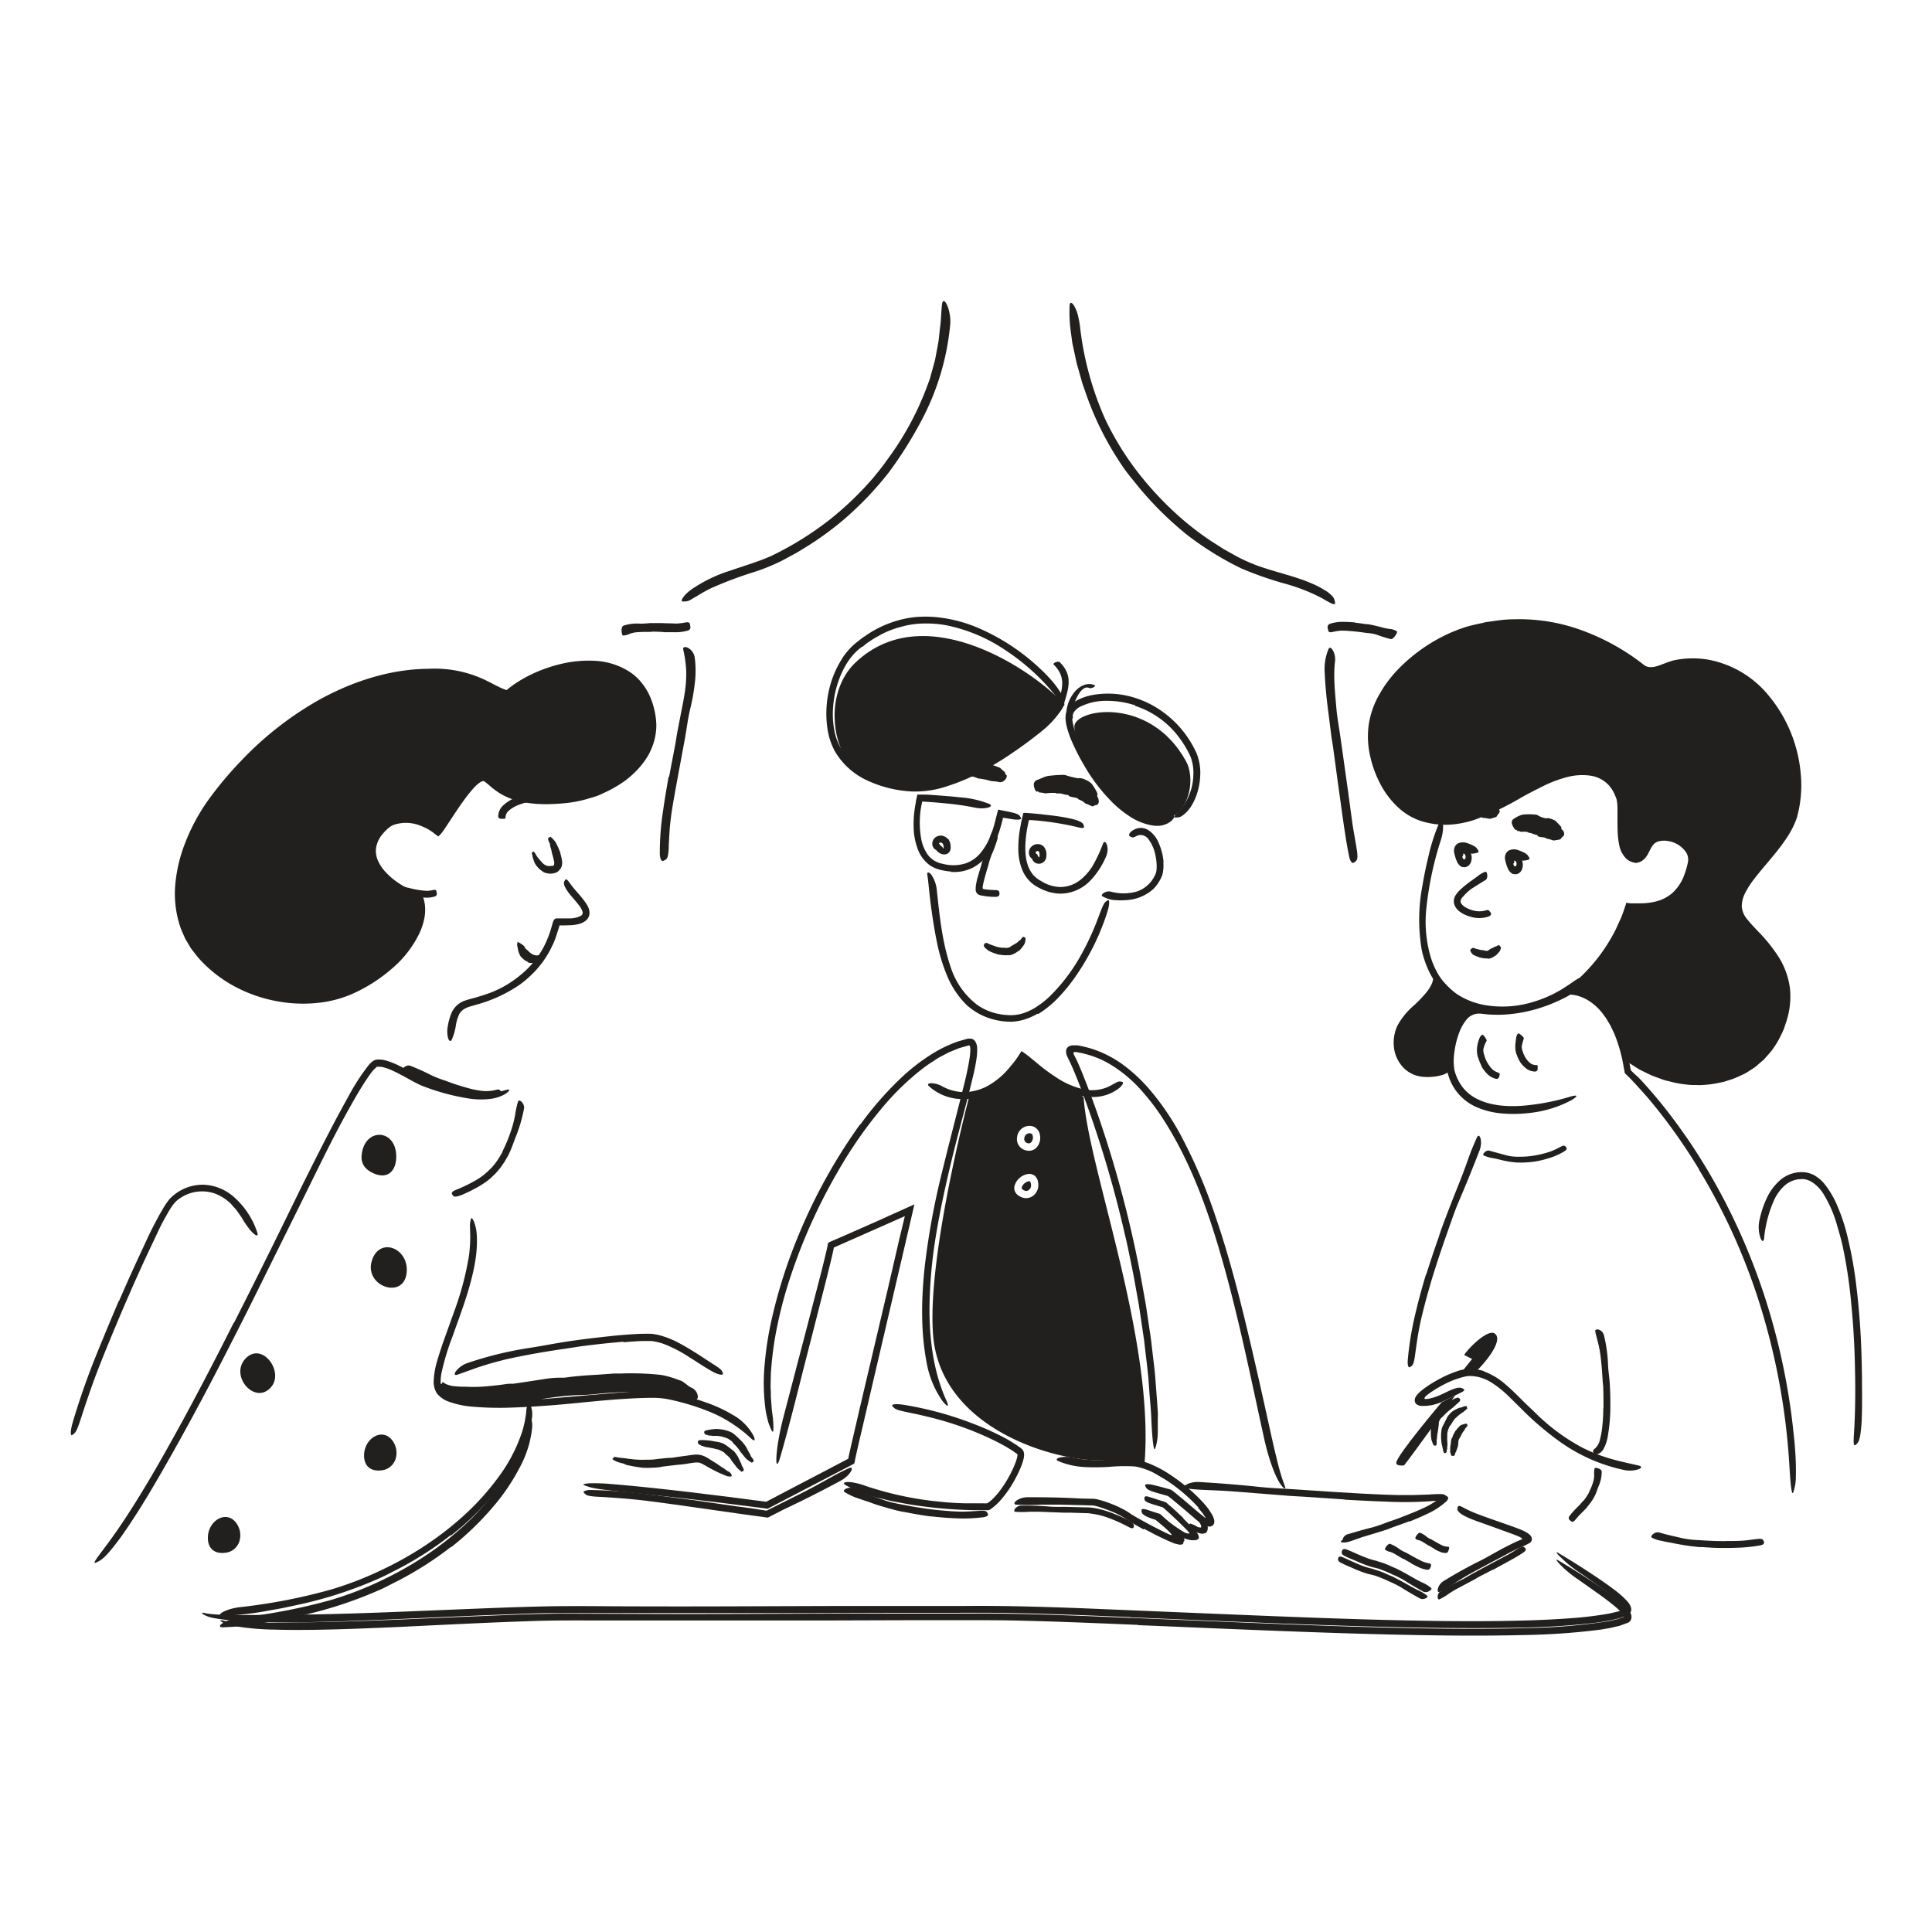 <svg id="Layer_1" data-name="Layer 1" xmlns="http://www.w3.org/2000/svg" width="520" height="520" viewBox="0 0 520 520"><defs><style>.cls-1{fill:#221f1f;}</style></defs><title>Notioly v2</title><g id="_25.Meeting" data-name="25.Meeting"><path class="cls-1" d="M277,317.91h0a2.54,2.54,0,0,0-2,1.7c0,.14-.08.5.83.82a1.11,1.11,0,0,0,1-.17,1.57,1.57,0,0,0,.65-1.23C277.47,318.29,277.31,317.91,277,317.91Zm0,0h0a2.54,2.54,0,0,0-2,1.7c0,.14-.08.5.83.82a1.11,1.11,0,0,0,1-.17,1.57,1.57,0,0,0,.65-1.23C277.47,318.29,277.31,317.91,277,317.91Zm0,0h0a2.54,2.54,0,0,0-2,1.7c0,.14-.08.5.83.82a1.11,1.11,0,0,0,1-.17,1.57,1.57,0,0,0,.65-1.23C277.47,318.29,277.31,317.91,277,317.91Zm0,0h0a2.54,2.54,0,0,0-2,1.7c0,.14-.08.5.83.82a1.11,1.11,0,0,0,1-.17,1.57,1.57,0,0,0,.65-1.23C277.47,318.29,277.31,317.91,277,317.91Zm14.65-22.61s-16-10.95-16.57-10c-4,6.44-14.14,9.53-14.14,9.53s-11.66,44-9.76,64.89c2.29,25.11,33.22,33.74,45.54,33.31L308,394.46C311,361,292.88,314.52,291.66,295.3ZM278,321.89a3.13,3.13,0,0,1-1.81.59,3,3,0,0,1-1-.16c-2.35-.8-2.25-2.53-2.16-3a4.47,4.47,0,0,1,4-3.37h0c1.19,0,2.46.84,2.44,3.13A3.6,3.6,0,0,1,278,321.89Zm.89-12.93a2.81,2.81,0,0,1-1.95.77,3.24,3.24,0,0,1-1.12-.2,3.06,3.06,0,0,1-2.07-3.42,3.4,3.4,0,0,1,3-3.07,3.6,3.6,0,0,1,1.1.08,2.84,2.84,0,0,1,2,2.13A3.93,3.93,0,0,1,278.86,309Zm-1.85,9h0a2.54,2.54,0,0,0-2,1.7c0,.14-.08.5.83.82a1.11,1.11,0,0,0,1-.17,1.57,1.57,0,0,0,.65-1.23C277.47,318.29,277.31,317.91,277,317.91Zm0,0h0a2.54,2.54,0,0,0-2,1.7c0,.14-.08.5.83.82a1.11,1.11,0,0,0,1-.17,1.57,1.57,0,0,0,.65-1.23C277.47,318.29,277.31,317.91,277,317.91Zm0,0h0a2.54,2.54,0,0,0-2,1.7c0,.14-.08.5.83.82a1.11,1.11,0,0,0,1-.17,1.57,1.57,0,0,0,.65-1.23C277.47,318.29,277.31,317.91,277,317.91Z"/><path class="cls-1" d="M148.79,254.21a25.83,25.83,0,0,1-6,8.39,27.64,27.64,0,0,1-2.89,2.42A38.84,38.84,0,0,1,128,270.47l-1.39.4a8.08,8.08,0,0,0-1.22.46,4,4,0,0,0-1.78,1.62,11.07,11.07,0,0,0-.94,3.24,15.19,15.19,0,0,1-1.06,3.59c-.35.72-.74.4-1-.35a7.29,7.29,0,0,1-.08-3.23,15,15,0,0,1,1.13-3.86,6.11,6.11,0,0,1,3.4-3l1-.32.88-.24c.58-.16,1.17-.3,1.74-.49,1.17-.34,2.32-.73,3.46-1.15a28.53,28.53,0,0,0,7.64-4.46,24.85,24.85,0,0,0,6.31-7.34,27.24,27.24,0,0,0,2.28-5.58l.37-1.28a3.54,3.54,0,0,1,.36-.87.72.72,0,0,1,.31-.29c.1-.13.27-.11.41-.14.91,0,1.34,0,1.92,0s1.1,0,1.64,0a6.39,6.39,0,0,0,3-.71.94.94,0,0,0,.43-1,4.17,4.17,0,0,0-.66-1.37c-.64-.92-1.42-1.79-2.2-2.71-.34-.41-.69-.8-1-1.24-1.21-1.66-1.33-2.49-1-3.05a1.73,1.73,0,0,1,.24-.36c.35-.26.74.36,1.53,1.42,1.16,1.62,2.76,3.05,4.11,5.13a8.54,8.54,0,0,1,.47.85,3.77,3.77,0,0,1,.34,1.16,2.7,2.7,0,0,1-1.13,2.61,5.42,5.42,0,0,1-2,.86,12.53,12.53,0,0,1-1.86.25c-.62,0-1.22.05-1.81.05l-1.23,0h0l-.09.29L150,251a29.42,29.42,0,0,1-1.19,3.25Z"/><path class="cls-1" d="M143.26,230.11a.7.7,0,0,1,.08-.8c0-.09.28-.14.34-.08l.32.39a9.73,9.73,0,0,0,1.16,1.71c.33.33.61.68.91,1a3.28,3.28,0,0,0,1,.65,2.35,2.35,0,0,0,1,.11c.15,0,.31,0,.48-.06l.23,0,.09,0c.09,0,.09-.07.16-.09a1.38,1.38,0,0,0,.13-.69.47.47,0,0,0,0-.3c-.05-.08-.11-.55-.25-1.08s-.3-1.06-.33-1.19a15,15,0,0,0-.49-1.92c0-.1-.09-.18-.07-.29a.84.84,0,0,0-.14-.62c-.11-.26-.23-.52-.32-.8a1.24,1.24,0,0,1,0-.48c0-.15.21-.2.26-.18s.17-.07.25-.13a.24.24,0,0,1,.08-.06,7,7,0,0,1,1.39,1.5,4.22,4.22,0,0,0,.21.38l.41.85c.29.63.56,1.32.61,1.47a1.78,1.78,0,0,1,.09.47s.19.56.3,1.14a5.37,5.37,0,0,1,.14,1.28,2.57,2.57,0,0,1-.56,1.68c-.09.09-.19.2-.28.31a2.1,2.1,0,0,1-.72.54,4.09,4.09,0,0,1-2,.3,4.47,4.47,0,0,1-1.35-.34,1,1,0,0,1-.21-.14,2.2,2.2,0,0,0-.25-.17,6.33,6.33,0,0,1-2-2.17c-.12-.19-.42-1.17-.5-1.39S143.32,230.21,143.26,230.11Z"/><path class="cls-1" d="M113.44,240.4c3.63,10.74-12.63,26.22-26.88,28.15C74.73,270.16,62.1,266,54.13,257c-11-12.42-5.33-30.73,3.75-42.7,14.06-18.54,35.56-33.61,58.75-33.5,11.55.06,15,4.33,19.86,5.79,10.43-9.15,35.63-14.38,39.3,5.84,2.23,12.27-10.35,21.69-23.14,23.12-16.16,1.81-19.62-4.4-22-5.85-2.84-1.9-11.32,13.38-12.74,14.47-3.28-3.19-10.28-5.17-14.1-1.79C93.07,231.88,109.85,241.53,113.44,240.4Z"/><path class="cls-1" d="M155,179.86a36.25,36.25,0,0,0-13.46,4.52,29.29,29.29,0,0,0-3,2q-.36.25-.69.54l-.57.47-.33.27c-.11.09-.21.24-.36.13l-1.43-.48-.9-.38c-2.35-1.08-4.39-2.32-6.61-3.17a33,33,0,0,0-14.08-1.82,58.41,58.41,0,0,0-14.22,2.59,73.9,73.9,0,0,0-19,9.42A92.42,92.42,0,0,0,66.1,206.05c-1.08,1.13-2.17,2.25-3.18,3.45l-1.55,1.77L59.9,213.1a51.61,51.61,0,0,0-5.3,7.7,43.1,43.1,0,0,0-5.7,17.57,27.28,27.28,0,0,0,.88,9.14l.32,1.11a6.06,6.06,0,0,0,.39,1.08l.93,2.1,1.17,2A18.83,18.83,0,0,0,54,255.64a33.26,33.26,0,0,0,13.15,9.7,37.53,37.53,0,0,0,16.12,2.8c7-.17,13.7-3.31,19.23-7.62a36.13,36.13,0,0,0,7.28-7.54c2-2.83,3.51-6.1,3.55-9.49-.06-2.08-.38-3-.14-3s.85.93,1.15,2.88a12.23,12.23,0,0,1-.08,3.54,17.65,17.65,0,0,1-1.42,4.38,29.11,29.11,0,0,1-7,9.11,42.77,42.77,0,0,1-9.33,6.31,31,31,0,0,1-10.89,3.21,38,38,0,0,1-11.27-.48,38.51,38.51,0,0,1-10.68-3.67,35.29,35.29,0,0,1-9.11-6.72,21.32,21.32,0,0,1-1.88-2.14l-.89-1.14-.43-.57-.37-.63-.73-1.24a7.7,7.7,0,0,1-.67-1.27c-.37-.89-.81-1.75-1.1-2.67a28.07,28.07,0,0,1-1.31-11.31,39.68,39.68,0,0,1,2.58-11,52.43,52.43,0,0,1,6.42-11.92,97.71,97.71,0,0,1,8.76-10.43,89.37,89.37,0,0,1,21.58-16.72c8.79-4.73,18.63-7.91,28.72-8A31.71,31.71,0,0,1,130,182.75c1.15.52,2.26,1.11,3.35,1.68.55.28,1.09.54,1.64.79l.82.34.51.17c.06,0,.11-.06.16-.09l.22-.18c.24-.21.5-.41.75-.59.51-.39,1-.75,1.56-1.1a35.79,35.79,0,0,1,3.28-1.9,39.43,39.43,0,0,1,8.74-3.18,31.75,31.75,0,0,1,9.28-.82,19,19,0,0,1,8.94,2.82,13.87,13.87,0,0,1,3.52,3.18,15.68,15.68,0,0,1,2.38,4.09,21,21,0,0,1,1.5,7,16.16,16.16,0,0,1-1.51,7,15.84,15.84,0,0,1-.81,1.59l-1,1.5a23.91,23.91,0,0,1-2.33,2.69,27,27,0,0,1-2.68,2.33,29.93,29.93,0,0,1-3,1.92c-1,.62-2.09,1.08-3.14,1.6s-2.17.9-3.31,1.2a32.46,32.46,0,0,1-6.87,1.39c-4.61.44-9.38.47-13.88-1a17.24,17.24,0,0,1-4.26-2.1,22.31,22.31,0,0,1-1.86-1.43,19.32,19.32,0,0,0-1.67-1.36.66.66,0,0,0-.55,0,2.86,2.86,0,0,0-.74.4,9.81,9.81,0,0,0-1.45,1.31,35.91,35.91,0,0,0-2.57,3.17c-1.62,2.21-3.11,4.53-4.63,6.83l-.58.87-.3.43-.34.49a7.62,7.62,0,0,1-1,1.15l-.14.14s-.09.1-.15,0l-.29-.22-.6-.45c-.1-.07-.21-.17-.31-.25l-.27-.2c-.13-.09-.26-.2-.4-.28s-.54-.36-.83-.51a14.26,14.26,0,0,0-1.77-.83A10.39,10.39,0,0,0,106,222a5.58,5.58,0,0,0-.91.47,9.31,9.31,0,0,0-.81.63l-.78.76-.69.82a7.46,7.46,0,0,0-1.62,3.78,6.58,6.58,0,0,0,.65,3.43,11.29,11.29,0,0,0,1.7,2.56,19.21,19.21,0,0,0,3.57,3.12,29.79,29.79,0,0,0,4.63,2.59,4.8,4.8,0,0,0,1.59.4c.31,0,.27.14-.2.32a5.15,5.15,0,0,1-2.4-.1,15.72,15.72,0,0,1-3.88-1.57,18.13,18.13,0,0,1-4.62-3.61,10.36,10.36,0,0,1-2.86-5.89,8,8,0,0,1,.44-3.43,10.15,10.15,0,0,1,1.69-2.93,14.35,14.35,0,0,1,1.11-1.22c.2-.19.38-.39.6-.57l.71-.55a8.7,8.7,0,0,1,3.27-1.3,13.11,13.11,0,0,1,6.67.71,14.09,14.09,0,0,1,3,1.48,5.53,5.53,0,0,1,.71.48l.16.12c0,.05.07,0,.1,0l.65-1,.87-1.3,1.74-2.63c1.18-1.75,2.39-3.51,3.74-5.21a22.62,22.62,0,0,1,2.26-2.48,7.34,7.34,0,0,1,1.51-1.13,2.91,2.91,0,0,1,.53-.24,2.32,2.32,0,0,1,.69-.17,2.28,2.28,0,0,1,.78,0,7.12,7.12,0,0,1,.72.28,8.71,8.71,0,0,1,.88.66l.7.6c.44.38.87.74,1.31,1.08a16.53,16.53,0,0,0,2.81,1.72,20.72,20.72,0,0,0,6.49,1.7,35.72,35.72,0,0,0,6.94.06,34.72,34.72,0,0,0,6.85-1.11,28.52,28.52,0,0,0,12.3-6.83,17.47,17.47,0,0,0,4-5.64,14.51,14.51,0,0,0,1.14-6.66c-.35-4.6-2.44-9.24-6.25-11.75a14.61,14.61,0,0,0-3-1.58,18.94,18.94,0,0,0-3.37-.87,24.62,24.62,0,0,0-7.07-.07Z"/><path class="cls-1" d="M63,356q6.66-13.11,13.15-26.35,2.37-4.83,4.72-9.65c2.82-5.65,5.65-11.3,8.58-16.9,1.47-2.81,3-5.6,4.52-8.35a57.15,57.15,0,0,1,5.24-8.05,7.81,7.81,0,0,1,.81-.82,5.64,5.64,0,0,1,.51-.38,2.7,2.7,0,0,1,.72-.28,6.53,6.53,0,0,1,2.35.15,19.91,19.91,0,0,1,4,1.57c1.28.62,2.52,1.3,3.75,2a26.2,26.2,0,0,0,3.68,1.75,62.68,62.68,0,0,0,10.22,2.74c3.45.58,7,1,10.3.12,1-.3,1.44-.4,1.5-.21s-.31.63-1.16,1.17a10.78,10.78,0,0,1-3.9,1.26,21.34,21.34,0,0,1-5.78-.1,60.24,60.24,0,0,1-10.82-2.76l-1.31-.48a12.34,12.34,0,0,1-1.36-.58c-.87-.42-1.68-.86-2.48-1.3-1.6-.89-3.17-1.76-4.76-2.47a14.64,14.64,0,0,0-2.37-.84l-.57-.12-.53,0c-.17,0-.32,0-.48,0h0c.06.33-.08-.45-.06-.35v.06a2.23,2.23,0,0,0,0,.23l0,.08h0s-.06,0-.11.07a8.57,8.57,0,0,0-1.58,1.7c-.52.7-1,1.43-1.51,2.19-1.95,3-3.73,6.22-5.5,9.43-4.21,7.7-8.15,16-12.13,24q-6.59,13.29-13.18,26.6-4.1,8.16-8.28,16.28c-4.24,8.2-8.63,16.37-13.13,24.35-3.52,6.19-7,12.26-10.91,18.15-.86,1.29-1.71,2.56-2.63,3.83-3.46,4.7-4.9,6-6.1,6.55a5.89,5.89,0,0,1-.81.37c-.67.11.79-1.72,3.3-5.08,3.72-5,7.15-10.43,10.5-16S46,388.13,49.21,382.3c4.71-8.67,9.27-17.48,13.72-26.33Z"/><path class="cls-1" d="M132.07,314.55a19.43,19.43,0,0,0,2.85-3.94c.32-.51.49-1.1.77-1.63a42.44,42.44,0,0,0,2.3-6.07c.26-.93.48-1.89.66-2.84a22,22,0,0,1,.81-3.64c.29-.74,1.85.6,1.57,2a40,40,0,0,1-2.17,7.45c-.31.73-.55,1.48-.85,2.24l-.43,1.13-.5,1.11c-.36.82-.86,1.57-1.29,2.35l-.76,1.1a9.47,9.47,0,0,1-.82,1.07,16.21,16.21,0,0,1-1.11,1.23l-1.2,1.14a22.78,22.78,0,0,1-4.16,2.7c-1.12.63-2.25,1.14-3.42,1.66-.26.09-.52.19-.79.27-1,.3-1.35.26-1.67-.17a1.94,1.94,0,0,1-.21-.29c-.18-.35.15-.77.81-1.06a42.41,42.41,0,0,0,5.84-2.82,17.26,17.26,0,0,0,3.73-3Z"/><path class="cls-1" d="M122.91,376a44.16,44.16,0,0,0,10.17,1.06c3.48,0,7-.1,10.46-.31,2.55-.16,5.09-.41,7.64-.61l13.5-1.16c2.25-.18,4.51-.36,6.78-.48a52.47,52.47,0,0,1,6.87,0,46.67,46.67,0,0,1,6,1.22c2,.52,3.89,1.11,5.79,1.79a38.18,38.18,0,0,1,7.08,3.29,14.1,14.1,0,0,1,5.61,5.64c.69,1.61.09,1.46-.89.5a36.14,36.14,0,0,0-5.07-3.91,34.89,34.89,0,0,0-6.71-3.39,63.3,63.3,0,0,0-7.3-2.34c-1.24-.31-2.5-.61-3.73-.82a22.42,22.42,0,0,0-3.72-.25c-2.56,0-5.18.15-7.79.31-6.26.39-12.77,1.2-19.2,1.7-3.53.27-7.08.5-10.64.61a85.09,85.09,0,0,1-10.7-.25,24.07,24.07,0,0,1-6.56-1.45,6.91,6.91,0,0,1-2.89-2.1,5.64,5.64,0,0,1-.87-3.5,21.35,21.35,0,0,1,.85-5c.44-1.61,1-3.19,1.5-4.76,1.11-3.1,2.22-6.21,3.33-9.29a80.83,80.83,0,0,0,3.8-14.47c.14-1.08.23-2.13.29-3.22.12-2,0-3.31,0-4.23a7.17,7.17,0,0,1,0-1.14,3.87,3.87,0,0,1,.11-.81,4.12,4.12,0,0,1,.18-.66c.14-.25.39,0,.72.73a11.15,11.15,0,0,1,.79,3.51c.33,4.7-.66,9.4-1.93,13.95s-3,9.05-4.57,13.52a66,66,0,0,0-3,9.95,12.47,12.47,0,0,0-.21,2.39,3.88,3.88,0,0,0,.48,1.88,6.88,6.88,0,0,0,3.82,2.09Z"/><path class="cls-1" d="M190.29,386.17c-.25.12-.47-.05-.7-.41a.68.68,0,0,1,0-.52A4,4,0,0,1,190,385a18,18,0,0,1,2.07-.34,5.87,5.87,0,0,1,1.51,0,9.55,9.55,0,0,1,3.11.78,3.14,3.14,0,0,1,.64.37,17.51,17.51,0,0,1,1.84,1.67,1.93,1.93,0,0,0,.3.27,11.06,11.06,0,0,1,1.52,2c.27.57.58,1.11.89,1.65.05.08.12.14.12.24a1,1,0,0,0,.26.53c.15.21.33.41.47.65a1.52,1.52,0,0,1,.14.41c0,.13-.16.24-.21.22s-.14.11-.2.18,0,.06-.07.07a8.42,8.42,0,0,1-1.53-1.07c-.07,0-1.55-1.86-1.7-2.05a1.39,1.39,0,0,1-.2-.36l-.6-.74c-.31-.33-.6-.66-.63-.67a4.23,4.23,0,0,1-.64-.76.47.47,0,0,0-.14-.14c-.22-.17-.46-.3-.68-.48s-.49-.28-.75-.39a7.63,7.63,0,0,0-.85-.26l-.15-.06a1.52,1.52,0,0,0-.2-.06,7.73,7.73,0,0,0-1.09-.16,4.65,4.65,0,0,0-1.12,0c-.18,0-1-.16-1.22-.11S190.39,386.13,190.29,386.17Z"/><path class="cls-1" d="M188.37,388.85c-.25,0-.42-.17-.53-.56a.69.69,0,0,1,.11-.51,3.14,3.14,0,0,1,.44-.18c.09,0,1.44,0,1.9.07a8.35,8.35,0,0,1,1.32.16l1.33.23a7.19,7.19,0,0,1,1.45.37,2.73,2.73,0,0,1,.62.3,18.46,18.46,0,0,1,1.88,1.37,1,1,0,0,0,.32.23,4.12,4.12,0,0,1,.87.94,9.38,9.38,0,0,1,.63,1c.24.56.52,1.09.78,1.63,0,.08.11.14.09.24a.81.81,0,0,0,.2.53c.12.22.25.45.35.68a1.76,1.76,0,0,1,.06.41c0,.13-.21.2-.25.18s-.16.08-.23.14a.24.24,0,0,1-.08.06,9.53,9.53,0,0,1-1.27-1.12l-.69-.91-.79-1a1.56,1.56,0,0,1-.18-.34l-.18-.24c-.09-.11-.21-.26-.34-.39-.27-.28-.57-.51-.58-.53a3.92,3.92,0,0,1-.66-.63.38.38,0,0,0-.14-.11,9.2,9.2,0,0,0-1.41-.69,3.91,3.91,0,0,0-.83-.18.76.76,0,0,1-.16-.06.8.8,0,0,0-.2-.07c-.73-.11-1.44-.31-2.17-.38-.17,0-.94-.32-1.13-.33S188.48,388.82,188.37,388.85Z"/><path class="cls-1" d="M195.92,396a1.67,1.67,0,0,1,1,1c.07.15-.05.42-.21.41-.32,0-.65,0-1-.09a35.27,35.27,0,0,1-3.81-1.72c-.87-.44-1.69-.94-2.48-1.38a7.6,7.6,0,0,0-1.11-.52,2.4,2.4,0,0,0-.43-.07l-.61,0c-.88.08-1.82.24-2.78.4-.42.06-.86.12-1.29.15-1.49.12-3,.34-4.47.51a3.58,3.58,0,0,0-.74.13,16.52,16.52,0,0,1-2.47.22,23.21,23.21,0,0,1-2.59,0,37.46,37.46,0,0,1-3.95-.68,1.4,1.4,0,0,1-.55-.15,3.5,3.5,0,0,0-1.16-.41,9,9,0,0,1-1.61-.55,5.51,5.51,0,0,1-.73-.45c-.21-.14,0-.3.08-.3.26,0,.11-.15.11-.24s0-.08,0-.1a4.46,4.46,0,0,1,.53,0l1.11.18c.82.1,1.68.16,1.84.21a7.41,7.41,0,0,0,.75.11c.44,0,1,.14,1.62.17a25.62,25.62,0,0,0,2.71.06,7.34,7.34,0,0,1,.81,0c.06,0,1,0,1.94-.13s1.87-.2,2-.22a18.78,18.78,0,0,1,2.26-.17,1.8,1.8,0,0,0,.46-.05c1.29-.21,2.59-.38,3.92-.56.68-.09,1.37-.21,2.1-.26.14,0,.28,0,.42,0a5.77,5.77,0,0,1,2,.45,12,12,0,0,1,1.13.63c.7.44,1.37.88,2.06,1.28.31.19,1.71,1.22,2.09,1.38A12.18,12.18,0,0,0,195.92,396Z"/><path class="cls-1" d="M167.8,361.13c-3.84.31-7.69.74-11.52,1.24l-4.18.64c-4.92.71-9.82,1.54-14.67,2.59-1.08.22-2.16.49-3.22.78s-2.13.55-3.17.89c-1.34.41-2.67.84-4,1.33L123.12,370c-.82.27-.92-.2-.42-.92a6.7,6.7,0,0,1,3.2-2.24,97.73,97.73,0,0,1,17-4.11c3.45-.54,7-1.26,10.54-1.77,3.87-.58,7.77-1,11.67-1.43,2.4-.23,4.81-.42,7.23-.53.93,0,1.84-.06,2.8,0a7.36,7.36,0,0,1,1.42.18,10.64,10.64,0,0,1,1.38.32,25.6,25.6,0,0,1,5.14,2.15c2.51,1.36,4.85,2.88,7.16,4.4l1.53,1c1.89,1.21,2.43,1.57,2.66,2.23a3.42,3.42,0,0,1,.16.44c.08.44-1,.4-2.55-.42-2.27-1.2-4.35-2.68-6.5-4a35.69,35.69,0,0,0-6.67-3.49,12.12,12.12,0,0,0-1.29-.42,10.5,10.5,0,0,0-1.32-.31,5.74,5.74,0,0,0-1.29-.15c-.39,0-.92,0-1.37,0-1.9,0-3.84.18-5.77.34Z"/><path class="cls-1" d="M121.3,413.2a91.46,91.46,0,0,1-14.08,9.06c-1.82.9-3.6,1.9-5.47,2.69a111,111,0,0,1-20.35,6.72l-4.65,1c-1.55.34-3.12.57-4.66.87a82.63,82.63,0,0,1-12,1.36c-2.51.09.55-2,5.09-2.4a151.78,151.78,0,0,0,24-4.7,93.31,93.31,0,0,0,14-5.46,92.54,92.54,0,0,0,14.23-8.41,86.89,86.89,0,0,0,7.89-6.44,69.1,69.1,0,0,0,10.07-11.63,42.92,42.92,0,0,0,5.15-10.46l.36-1.21c.09-.4.18-.81.28-1.22.18-.76.24-1.39.34-1.92s.12-1,.15-1.29a4.68,4.68,0,0,1,.12-.86,5.67,5.67,0,0,1,.18-.61c.08-.18.14-.41.22-.54s.37,0,.67.57a6.54,6.54,0,0,1,.39,2.91,28.56,28.56,0,0,1-3.39,10.66,55.52,55.52,0,0,1-6.28,9.49,78.51,78.51,0,0,1-12.1,11.87Z"/><path class="cls-1" d="M106.65,311.3c0,3.62-2.07,6.18-5.93,4.58-2.25-.93-3.61-2.49-3.39-4.91C98,303.4,106.65,303.67,106.65,311.3Z"/><path class="cls-1" d="M109.49,341.72c0,8.75-12.44,4.5-9.13-3.15C102.69,333.2,109.49,336,109.49,341.72Z"/><path class="cls-1" d="M73.84,371.77a4.32,4.32,0,0,1-.8,1.47c-4.25,5.16-11.34-2.82-7-7.53C69.94,361.47,75.21,367.44,73.84,371.77Z"/><path class="cls-1" d="M106.38,392.93a4.45,4.45,0,0,1-3.82,2.83c-2.77.3-4.52-1.13-4.57-3.91-.08-4.79,5.14-7.88,7.77-3.92A5.49,5.49,0,0,1,106.38,392.93Z"/><path class="cls-1" d="M64.34,415.11a4.45,4.45,0,0,1-3.82,2.83c-2.77.31-4.53-1.13-4.57-3.91-.08-4.79,5.13-7.88,7.77-3.92A5.52,5.52,0,0,1,64.34,415.11Z"/><path class="cls-1" d="M124,294.25c-1.37-.43-2.72-.91-4-1.4-.49-.17-1-.31-1.47-.5-1.69-.67-3.36-1.41-5-2.14-.74-.33-1.5-.61-2.25-.88a13,13,0,0,1-2.83-1.17c-.55-.35.87-1.73,2-1.3a59.22,59.22,0,0,1,5.7,2.57,30.5,30.5,0,0,0,3.56,1.38c1.32.48,2.64,1,4,1.38.82.27,1.65.51,2.48.73a24.11,24.11,0,0,0,3.81.72,11.06,11.06,0,0,0,2.89-.16c.2,0,.39-.11.58-.14.72-.17.93-.14,1.27.27a3.22,3.22,0,0,1,.24.28c.23.31,0,.77-.64,1.05a11.29,11.29,0,0,1-6,.34,37.66,37.66,0,0,1-4.26-1Z"/><path class="cls-1" d="M112.16,241.37c-.71-.13-1.41-.29-2.11-.47-.26-.07-.52-.08-.78-.17a15.17,15.17,0,0,1-2.6-1.11c-.37-.18-.75-.37-1.14-.53a2.74,2.74,0,0,1-1.33-1c-.18-.29,1.34-1.4,1.69-1.15l2.34,1.45a5.76,5.76,0,0,0,1.7.56c.65.17,1.3.34,2,.46.42.08.83.15,1.25.2a15.22,15.22,0,0,0,1.91.16,10.55,10.55,0,0,0,1.48-.21c.11,0,.21-.05.32-.06.41,0,.54.09.62.59,0,.12,0,.23.06.34a.74.74,0,0,1-.43.82,7.32,7.32,0,0,1-2.8.34c-.72,0-1.43-.12-2.15-.22Z"/><path class="cls-1" d="M32.07,350.1c2-4.62,4.06-9.22,6.21-13.78.77-1.67,1.53-3.35,2.35-5,.71-1.46,1.5-2.89,2.26-4.33l1.24-2.13a22.54,22.54,0,0,1,1.47-2.09,12.29,12.29,0,0,1,9.26-3.9,13.15,13.15,0,0,1,8.21,3.4,21.78,21.78,0,0,1,6.14,9.35c.41,1.09-.11,1.11-.93.42a9,9,0,0,1-1.37-1.53,23,23,0,0,1-1.56-2.28l-.33-.58-.39-.54L63.86,326a6.27,6.27,0,0,0-.84-1l-.88-1a12.44,12.44,0,0,0-4.23-2.73,10.51,10.51,0,0,0-9.64,1.36c-1.7,1.12-2.69,3.15-3.83,5.13s-2.08,4.1-3.06,6.17q-3.27,6.84-6.31,13.79c-1.24,2.86-2.49,5.71-3.68,8.59-1.83,4.34-3.63,8.73-5.32,13.1-1.29,3.4-2.45,6.78-3.58,10.18-.24.75-.48,1.49-.73,2.24-.93,2.81-1.28,3.64-1.94,4.12a3.43,3.43,0,0,1-.44.32c-.44.19-.46-1.1.13-3.22a198.81,198.81,0,0,1,6.67-19Q29,357.1,32,350.09Z"/><path class="cls-1" d="M231.13,380.18l8-34L242,333.73l1.54-6.41-15,6.64-4,1.77-.11,0s0,.07,0,.1l-.07.33-.24,1.13-.52,2.23q-1.08,4.46-2.22,8.86c-1.64,6.44-3.29,12.92-4.93,19.31-2.09,8.21-4.12,16.48-6.48,24.61-1.48,5.07-1.5-1.86,1-11.3l6.57-25.12,3.27-12.58c.53-2.1,1.06-4.21,1.56-6.31l.38-1.75.15-.73a3.93,3.93,0,0,1,.65-.32l.94-.42,3-1.3,8.47-3.74,10.16-4.58c-1.14,4.9-2.28,9.82-3.42,14.7l-8,34.27-2.45,10.56L231,389l-.59,2.64-.28,1.3a3.65,3.65,0,0,1-.24,1l-.84.44L206.6,406.08l-7.74-1c-8.37-1.07-16.59-2-24.88-2.89l-5.45-.57c-6.83-.72-9-1-10.4-1.56a7.55,7.55,0,0,1-1-.35c-.35-.18.19-.38,1.49-.48a49.11,49.11,0,0,1,5.75.19c6.84.55,13.8,1.32,20.87,2.14l10.65,1.3,10.34,1.34,3.11-1.64L225,394.36l3.3-1.73.12-.6.24-1.08.48-2.16,2-8.61Z"/><path class="cls-1" d="M279.29,272.82a16.69,16.69,0,0,1-3.47,1.55A13.29,13.29,0,0,1,272,275a18.61,18.61,0,0,1-7.3-1.55,17.09,17.09,0,0,1-4.57-3,23.72,23.72,0,0,1-5.22-7.84,46.63,46.63,0,0,1-2.7-8.86c-.56-2.66-1-5.36-1.38-8-.24-1.71-.46-3.42-.65-5.14s-.33-3.44-.57-5c-.19-.89.26-1.07,1-.26a9,9,0,0,1,1.56,4.46c.75,7,1.46,13.88,3.69,20.44a20.77,20.77,0,0,0,7,10.09,14.8,14.8,0,0,0,6.17,2.61,10.68,10.68,0,0,0,1.7.22,12.13,12.13,0,0,0,1.7.06,10.64,10.64,0,0,0,3.28-.62,15.38,15.38,0,0,0,3.73-1.93,23.24,23.24,0,0,0,3.31-2.72,48.43,48.43,0,0,0,7.94-10.43,72.86,72.86,0,0,0,4.35-9.1c.26-.69.52-1.36.78-2.06,1-2.57,1.29-3.36,1.94-3.79a2.55,2.55,0,0,1,.44-.29c.43-.18.49,1.06-.12,3.05a64.84,64.84,0,0,1-8.37,17.15,45.55,45.55,0,0,1-4.59,5.73,26.88,26.88,0,0,1-5.77,4.75Z"/><path class="cls-1" d="M313.11,232a10.92,10.92,0,0,1-.14,2.94,3.75,3.75,0,0,1-.23.79l-.3.68a9,9,0,0,1-.73,1.28,9.28,9.28,0,0,1-1.35,1.64,11.73,11.73,0,0,1-6.58,2.88,16.82,16.82,0,0,1-3.17.08,7.93,7.93,0,0,1-3.89-1.05c-.37-.22-.09-.63.41-.93a2.46,2.46,0,0,1,1.79-.34,13.07,13.07,0,0,0,7,0,8.29,8.29,0,0,0,4.93-4.38,3.73,3.73,0,0,0,.37-1.06,7.9,7.9,0,0,0,.1-1.21,14.12,14.12,0,0,0-.33-3.09,10.59,10.59,0,0,0-1.83-4.29,2.64,2.64,0,0,0-2.66-1.16,3.59,3.59,0,0,0-.59.23c-.73.37-1,.51-1.5.24l-.33-.17c-.32-.22-.23-.78.48-1.34a4.18,4.18,0,0,1,2-.87,3.9,3.9,0,0,1,2.35.46,7.23,7.23,0,0,1,2.78,3.17,16.19,16.19,0,0,1,1.49,5.53Z"/><path class="cls-1" d="M256,234.58a17,17,0,0,1-2.87-.45,13,13,0,0,1-1.46-.47,10.22,10.22,0,0,1-1.38-.75,9.44,9.44,0,0,1-3.45-4.89,17.27,17.27,0,0,1-.87-4.09,29.1,29.1,0,0,1,.38-7.17l.16-.88,0-.24.07-.32.15-.65.15-.64,0-.16c0-.07.1,0,.15,0h.35l1.31,0c1.19,0,2.34.11,3.52.19,2.07.16,4.15.31,6.21.55a25.91,25.91,0,0,1,7.84,1.77c.78.35.47.74-.34,1a8.23,8.23,0,0,1-3.5,0,71.46,71.46,0,0,0-7.8-1.14c-1.33-.13-2.65-.25-4-.35l-2-.13a1.66,1.66,0,0,1-.31-.05c-.07,0-.08.17-.13.26a2.06,2.06,0,0,0-.09.34l-.11.58c-.09.39-.14.79-.2,1.18a24,24,0,0,0-.2,2.4,23.11,23.11,0,0,0,.28,4.79,11,11,0,0,0,1.79,4.71,6.37,6.37,0,0,0,4.08,2.52,11,11,0,0,0,6.27-.15,9,9,0,0,0,3.88-2.73,16.83,16.83,0,0,0,2.53-4.2,28.75,28.75,0,0,0,1.24-3.63c.18-.63.31-1.19.49-1.9l.36-1.41.1-.36,0-.18.19,0,.75.16,2,.4c2.08.44,2.72.71,3.05,1.3a2,2,0,0,1,.22.4c.12.42-.8.54-2.35.3l-1.73-.28-.43-.07-.22,0h-.19s0,.16,0,.23l0,.11v0l-.05.22c-.16.59-.31,1.18-.49,1.77a24.9,24.9,0,0,1-3.1,7,11.92,11.92,0,0,1-4.45,4.08,11.08,11.08,0,0,1-5.95,1.11Z"/><path class="cls-1" d="M276,227c-.16,3,.19,6.06,1.92,8.27a2.72,2.72,0,0,0,.51.56,6.77,6.77,0,0,0,.56.51,10.38,10.38,0,0,0,1.3.84,9.93,9.93,0,0,0,5.28,1.56,8.67,8.67,0,0,0,5.16-1.88,14.36,14.36,0,0,0,3.38-3.85,39.85,39.85,0,0,0,2.79-6c.27-.64.71-.44,1,.28a4.53,4.53,0,0,1-.21,3.25,21.14,21.14,0,0,1-4,6.23A11.34,11.34,0,0,1,287,240.4a10.86,10.86,0,0,1-2.35.09,9.27,9.27,0,0,1-1.16-.17,7,7,0,0,1-1.14-.25,14.6,14.6,0,0,1-4.17-2,9.23,9.23,0,0,1-3.09-4.09,14.6,14.6,0,0,1-1-4.88,29.69,29.69,0,0,1,.44-6c.13-.73.26-1.47.42-2.2l.31-1.35.18-.75a5.23,5.23,0,0,1,.78,0l1.36.1,1.1.1,2.21.23c2.28.27,4.53.49,6.78,1a15.09,15.09,0,0,1,1.48.34c1.84.52,2.37,1,2.53,1.56a1.67,1.67,0,0,1,.09.42c0,.43-.79.36-2.05,0a80,80,0,0,0-12.1-1.82l-.58,0h-.14s0,0,0,.05l0,.06-.1.48c-.08.38-.16.76-.23,1.14A32.27,32.27,0,0,0,276,227Z"/><path class="cls-1" d="M263.09,236.34c.29-1.07.61-2.12.93-3.17.12-.38.19-.77.31-1.15.45-1.34.94-2.65,1.4-4,.2-.58.36-1.19.51-1.79A7.11,7.11,0,0,1,267,224c.15-.25.58,0,.95.34a1.38,1.38,0,0,1,.57,1.26,31.09,31.09,0,0,1-1.65,4.52,22.1,22.1,0,0,0-.87,2.83c-.32,1-.63,2.08-.92,3.12-.17.64-.34,1.28-.47,1.92l-.11.65a1.53,1.53,0,0,0,0,.43c0,.06,0,.16.08.18l.21.05.51.08c.78.12,1.56.13,2.33.19.17,0,.35,0,.52,0,.63.09.81.25.85.76a1.42,1.42,0,0,1,0,.35c0,.39-.31.66-.8.69a12.92,12.92,0,0,1-2.15-.07c-.37,0-.73-.08-1.09-.14l-.86-.14a1.53,1.53,0,0,1-.5-.14,1.72,1.72,0,0,1-.43-.21,1.68,1.68,0,0,1-.57-1.26,8.46,8.46,0,0,1,.11-1.38c.1-.59.23-1.14.35-1.69Z"/><path class="cls-1" d="M255.18,225.74a3.65,3.65,0,0,1,.69,2.23,2.34,2.34,0,0,1-.15,1,1.55,1.55,0,0,1-.31.46,1.28,1.28,0,0,1-.45.35,1.66,1.66,0,0,1-1,.18,2.55,2.55,0,0,1-1.38-.58,2.65,2.65,0,0,1-.85-1,1.4,1.4,0,0,1,.41-1.76c.16-.11.47.28.78.65a5.46,5.46,0,0,0,.44.48c.1.12.28.18.12.11a.32.32,0,0,0-.14,0s0,0,0,0h.07l.08,0,.09,0s0,0,0,0a1.31,1.31,0,0,0,.3.44.31.31,0,0,0,.1.08s0,0,0,.08,0,0,0,0,0,0,0-.06a.76.76,0,0,1,0-.21l0-.3a1.54,1.54,0,0,0-.13-.58.81.81,0,0,0-.37-.45.53.53,0,0,0-.71.1c-.09.17,0,.33.2.47s.09.06.12.1.09.28-.25.66l-.22.26a.67.67,0,0,1-.88.21,1.92,1.92,0,0,1-.82-1.62,2.2,2.2,0,0,1,1.3-1.93,2.54,2.54,0,0,1,1.65-.11,2.63,2.63,0,0,1,1.27.84Z"/><path class="cls-1" d="M280.86,227.79a3.13,3.13,0,0,1,.78,2.31,3.21,3.21,0,0,1-.08.86,2.11,2.11,0,0,1-1.11,1.33,2,2,0,0,1-1.67,0,1.74,1.74,0,0,1-1-1.22,1.49,1.49,0,0,1,.61-1.6c.15-.08.47.28.77.66s.56.75.59.78l0,0h0l-.08,0a1.25,1.25,0,0,0-.3,0l-.09,0s0,0,0,0,.06,0,.07-.06a.45.45,0,0,0,.1-.14c0-.06,0-.11,0-.07a.22.22,0,0,0,.08.15c.14.13.2,0,.26-.32a2.09,2.09,0,0,0,0-.58,1.45,1.45,0,0,0-.1-.52c-.07-.17-.14-.28-.29-.3a.57.57,0,0,0-.65.33c-.06.21.12.36.29.48s.1,0,.13.08c.18.11.14.25-.13.68l-.18.3a.65.65,0,0,1-.83.34,1.89,1.89,0,0,1-1.07-1.41,2.2,2.2,0,0,1,.75-2.08,2.4,2.4,0,0,1,1.52-.6,2.28,2.28,0,0,1,1.62.6Z"/><path class="cls-1" d="M232,174.08c-3.28,2.39-5.32,6.07-6.58,10a27.2,27.2,0,0,0-1.17,6,23.27,23.27,0,0,0,.25,6.13,15.32,15.32,0,0,0,3.74,7.84c3.47,3.9,8.68,6.08,13.93,6.89a22.44,22.44,0,0,0,4,.32,16.22,16.22,0,0,0,2-.07l2-.26a40,40,0,0,0,7.72-2.36,72,72,0,0,0,12.67-7,149,149,0,0,0,14.55-11.46c1.44-1.27,1.6-.75.73.71a25.7,25.7,0,0,1-5.66,6.14q-3.73,3-7.74,5.72a83.07,83.07,0,0,1-8.27,5,53.81,53.81,0,0,1-8.95,3.83,27,27,0,0,1-9.78,1.52,32.31,32.31,0,0,1-11.61-2.78,19.56,19.56,0,0,1-9.1-8,18.47,18.47,0,0,1-2.06-6.4,27.85,27.85,0,0,1-.11-6.64,27.37,27.37,0,0,1,4.38-12.4,14.17,14.17,0,0,1,1.26-1.63,13.47,13.47,0,0,1,1.44-1.49c.49-.5,1-.85,1.57-1.29a15.89,15.89,0,0,1,1.63-1.2,28.94,28.94,0,0,1,7.19-3.69,28.07,28.07,0,0,1,6-1.39,31.49,31.49,0,0,1,6.14,0,38.34,38.34,0,0,1,11.71,3.15,57.14,57.14,0,0,1,15.48,10.16c1,.93,2,1.85,2.9,2.87a25.52,25.52,0,0,1,3.33,4.32,5.28,5.28,0,0,1,.85,2.32,4.61,4.61,0,0,1,0,.79c-.16.6-1.19-1.12-3.5-3.88A58.78,58.78,0,0,0,270.61,175a44,44,0,0,0-15.31-6.58,27.77,27.77,0,0,0-6.15-.6,23,23,0,0,0-6.11.75,26.1,26.1,0,0,0-5.78,2.14c-.9.52-1.83,1-2.68,1.57l-1.29.86-1.22,1Z"/><path class="cls-1" d="M305.55,189.86a24,24,0,0,0-7.57-1.23,15.7,15.7,0,0,0-7.3,1.61,4.36,4.36,0,0,0-1.73,1.6,3.82,3.82,0,0,0-.28,2.29,21,21,0,0,0,1.4,4.72,44.81,44.81,0,0,0,2.21,4.58,53.26,53.26,0,0,0,5.77,8.43,31.7,31.7,0,0,0,6.66,6,15.86,15.86,0,0,0,5.11,2.22,9.15,9.15,0,0,0,5.31-.35c1-.4,1.21.05.43.92a3.05,3.05,0,0,1-.8.67,4.88,4.88,0,0,1-1.21.6,5.81,5.81,0,0,1-1.58.35l-.89,0c-.3,0-.61-.06-.92-.1a15.69,15.69,0,0,1-6-2.37,29,29,0,0,1-4.86-3.93,47.33,47.33,0,0,1-7.45-9.77,58.49,58.49,0,0,1-3.4-6.65,26,26,0,0,1-1.27-3.63,9.6,9.6,0,0,1-.22-1,8,8,0,0,1-.14-1,5.26,5.26,0,0,1,.2-2.17l.2-.57c.1-.19.21-.37.32-.55a4.72,4.72,0,0,1,.79-.92,8.13,8.13,0,0,1,1.86-1.28,15.18,15.18,0,0,1,4.08-1.31,23.89,23.89,0,0,1,8.35.08A26,26,0,0,1,312.1,191a27.7,27.7,0,0,1,9.9,11.63,13.72,13.72,0,0,1,1.05,5.93,17.68,17.68,0,0,1-1.17,5.87,14.52,14.52,0,0,1-1.18,2.41,8.8,8.8,0,0,1-2.41,2.65,2.37,2.37,0,0,1-1.56.53,2.24,2.24,0,0,1-.55,0c-.22-.09-.1-.38.28-.79.19-.19.44-.43.71-.75l.46-.48.48-.59a15.22,15.22,0,0,0,3.09-9.13,11.82,11.82,0,0,0-.83-4.77,26.89,26.89,0,0,0-2.61-4.46,24,24,0,0,0-12.22-9.06Z"/><path class="cls-1" d="M274.87,389.91l.11.07c.94.66.63,2.27.51,2.71a15.27,15.27,0,0,1-.59,1.84,29.24,29.24,0,0,1-1.56,3.35,30.54,30.54,0,0,1-4.17,6.06,14.42,14.42,0,0,1-2.06,1.9,6,6,0,0,1-.72.49l-.25.15h-2.07a121.26,121.26,0,0,1-18.44-1.44c-1.35-.2-2.7-.48-4-.71s-2.7-.52-4-.89a36.4,36.4,0,0,1-9.9-3.64c-1-.53-.59-.89.44-.91a8,8,0,0,1,1.95.23,15.85,15.85,0,0,1,2.56.71,89.3,89.3,0,0,0,20.44,4.37c2.11.23,4.27.36,6.44.41,1.09,0,2.18,0,3.27,0h1.64a8.33,8.33,0,0,0,1.25,0,2.13,2.13,0,0,0,.25-.17l.33-.23c.21-.18.43-.35.64-.54.41-.38.81-.79,1.19-1.22a25,25,0,0,0,2.09-2.79,30.92,30.92,0,0,0,3.2-6.24,10.72,10.72,0,0,0,.38-1.36,2.32,2.32,0,0,0,.05-.3,1.09,1.09,0,0,0,0-.18.31.31,0,0,0-.16-.29l-1.07-.75c-.39-.28-.81-.51-1.21-.77-.81-.51-1.67-.95-2.51-1.41a83.65,83.65,0,0,0-12.3-5.1c-3.26-1.07-6.54-1.89-9.85-2.63l-2.18-.45c-2.73-.58-3.57-.81-4.08-1.41a2.34,2.34,0,0,1-.34-.4c-.22-.41,1-.58,3.05-.27a92.15,92.15,0,0,1,18.49,5c2.27.86,4.52,1.81,6.72,2.9,1.11.52,2.19,1.12,3.27,1.72l1.59,1c.27.17.52.36.78.53l.89.62Z"/><path class="cls-1" d="M231.57,302.65a90.52,90.52,0,0,1,11.53-13.07,54.94,54.94,0,0,1,6.93-5.39,35.28,35.28,0,0,1,7.93-3.92l2.53-.72a2.33,2.33,0,0,1,.53,0,1.28,1.28,0,0,1,.52.05,1.07,1.07,0,0,1,.48.23,1.19,1.19,0,0,1,.38.36A3.25,3.25,0,0,1,263,282a15.08,15.08,0,0,1-.14,2.73c-.24,1.74-.59,3.42-1,5.08-1.71,7.23-3.74,14.32-5.49,21.49s-3.35,14.35-4.52,21.62a126.46,126.46,0,0,0-1.68,19.46c0,8.27,1.08,16.67,4.38,24.2,1.09,2.29.53,2.26-.9.48a26,26,0,0,1-4.27-10.44c-1.62-8.6-1.39-17.33-.47-25.89a203.14,203.14,0,0,1,4.68-25.41c1.22-5,2.52-10.11,3.83-15.22.65-2.56,1.29-5.12,1.94-7.68s1.22-5.13,1.61-7.67a14.54,14.54,0,0,0,.19-2.5,4.81,4.81,0,0,0-.06-.51.44.44,0,0,0-.07-.21.31.31,0,0,0-.39-.13l-1.61.46-.85.24-.83.33-1.65.68c-.56.21-1.07.54-1.6.8l-1.59.84-1.51,1a31.4,31.4,0,0,0-2.95,2.08,69.43,69.43,0,0,0-10.41,10.09,116.62,116.62,0,0,0-12.14,17.41,150.21,150.21,0,0,0-13.09,29.36,113.22,113.22,0,0,0-3.15,11.92,88.4,88.4,0,0,0-1.71,12.09c-.09.9-.09,1.78-.11,2.67s-.07,1.77,0,2.67,0,1.59.06,2.29.1,1.33.15,1.9c.06,1.16.2,2.07.3,2.83a24,24,0,0,1,.22,3.18,7.2,7.2,0,0,1-.07,1c-.09.37-.4-.08-.87-1.25a12.37,12.37,0,0,1-.72-2.3,22.84,22.84,0,0,1-.59-3.31,53,53,0,0,1-.09-11.34,87.42,87.42,0,0,1,1.75-11.41,136.51,136.51,0,0,1,7-22.32,147.59,147.59,0,0,1,16.89-30.66Z"/><path class="cls-1" d="M322.66,405.87a44.64,44.64,0,0,0-7.83-6.85c-1-.73-2.15-1.35-3.24-2a17.37,17.37,0,0,0-6.06-2.31,42.1,42.1,0,0,0-6.72.08,57.85,57.85,0,0,1-6.18.1,21.5,21.5,0,0,1-7.78-1.63c-.76-.33-.46-.73.33-.95a8,8,0,0,1,3.46,0,32.83,32.83,0,0,0,7.57.67c2.58,0,5.22-.29,8-.17a16,16,0,0,1,5,1.07,30.87,30.87,0,0,1,4.53,2.26,50,50,0,0,1,8.6,6.73c.79.78,1.55,1.6,2.27,2.45.35.45.71.88,1,1.36l.47.72a3.58,3.58,0,0,1,.21.39l.27.53,0,.09a2.32,2.32,0,0,1,.21,1.61,1.24,1.24,0,0,1-1.23.84,2.86,2.86,0,0,1-1.65-.39,12.52,12.52,0,0,1-1.16-.83c-1.32-1.07-2.58-2.17-3.84-3.25l-2.39-2-1.19-1-.6-.47-.29-.21a.28.28,0,0,0-.15-.08l-1.38-.39-1.63-.46c-2-.61-2.62-.94-2.88-1.55a1.78,1.78,0,0,1-.17-.41c-.06-.42.87-.46,2.36-.1l2.13.54,2.26.62c.18.06.32.19.49.26a2.76,2.76,0,0,1,.31.23l.49.38.94.77,1.86,1.56,3.71,3.15,1.24,1,.54.41,0,0s.05,0,0,0a3.05,3.05,0,0,0-.29-.51c-.18-.26-.33-.53-.53-.79-.4-.52-.82-1-1.28-1.54Z"/><path class="cls-1" d="M292,295.85c-1.09-3-2.23-5.91-3.46-8.78-.31-.71-.64-1.36-1-2.1l-.07-.13-.11-.24-.22-.5a3.59,3.59,0,0,1-.21-1,1.83,1.83,0,0,1,.18-.89,1.66,1.66,0,0,1,.67-.62,2.71,2.71,0,0,1,.93-.24c.35,0,.72,0,1.08,0s.89.13,1.29.21c.81.17,1.61.39,2.4.6a29.85,29.85,0,0,1,8.77,4.4,43.37,43.37,0,0,1,7.11,6.62,70.31,70.31,0,0,1,8,11.55,140.44,140.44,0,0,1,9.75,22.56c2.66,7.73,4.86,15.6,6.85,23.51,1.77,7,3.4,14.12,5,21.12q1.51,6.75,3,13.51c.5,2.25,1,4.5,1.56,6.73a66,66,0,0,0,1.84,6.56c.48,1.3.7,1.81.51,1.89s-.76-.39-1.43-1.47c-1.37-2.13-2.94-6.43-4.12-11.62-4.07-18.41-7.67-36.84-13.29-54.9-3.36-10.77-7.75-21.8-14-31.48a60.55,60.55,0,0,0-5.7-7.51,36.49,36.49,0,0,0-7-6.19,28.35,28.35,0,0,0-4.05-2.3,26.06,26.06,0,0,0-4.38-1.51,19.4,19.4,0,0,0-2.24-.46,1.74,1.74,0,0,0-.51,0,.26.26,0,0,0-.21.14.36.36,0,0,0,0,.25,2.25,2.25,0,0,0,.08.24l.16.33.54,1.07c.36.74.67,1.49,1,2.22,3,7.3,5.6,14.75,7.93,22.26a306.47,306.47,0,0,1,8.53,34.67c.41,2.27.81,4.52,1.22,6.77l1,6.75c.37,2.24.61,4.49.87,6.75s.57,4.51.72,6.78c.15,2,.3,3.95.46,6,.06.93.11,1.79.17,2.57s0,1.5,0,2.16c0,1.3,0,2.35,0,3.22a14.4,14.4,0,0,1-.41,3.54,9.35,9.35,0,0,1-.32,1.06c-.37.71-.75-2.33-1-7.77-.05-2-.25-4-.42-6.08S309.2,372,309,370s-.47-4.12-.71-6.19l-.36-3.12c-.15-1-.31-2.08-.46-3.12l-.93-6.26c-.37-2.08-.75-4.17-1.12-6.27s-.81-4.18-1.24-6.27-.84-4.18-1.36-6.26A299.83,299.83,0,0,0,292,295.88Z"/><path class="cls-1" d="M279.83,289.13c-.92-.72-1.82-1.46-2.7-2.19l-1.74-1.45-.15.19-.31.45-.37.5a33.87,33.87,0,0,1-2.22,2.7c-2.84,2.93-6.37,5.47-10.53,6.26a14,14,0,0,1-5.54-.06,13.47,13.47,0,0,1-6.24-3.18c-.54-.49-.14-.79.61-.81a6.5,6.5,0,0,1,2.89.8,12.46,12.46,0,0,0,6,1.61,14,14,0,0,0,6.12-1.57,20.93,20.93,0,0,0,6.22-5.24c.47-.55.93-1.12,1.37-1.7l.32-.44.38-.55,1-1.55c.52.34,1.05.73,1.56,1.11l1.06.85,1.87,1.54a49.52,49.52,0,0,0,4.57,3.39,22.29,22.29,0,0,0,7.73,3.42,11,11,0,0,0,6.19-.54c.41-.2.82-.36,1.22-.6,1.49-.81,1.93-1.12,2.56-.95a1.72,1.72,0,0,1,.42.11c.19.09.19.31,0,.63a4.13,4.13,0,0,1-1.13,1.18,11.42,11.42,0,0,1-6.18,2.21,15.78,15.78,0,0,1-6.61-1.16,35.11,35.11,0,0,1-8.34-4.92Z"/><path class="cls-1" d="M370.72,420.21a22.9,22.9,0,0,1,4,1.5c.45.21.92.37,1.36.6,1.56.78,3.07,1.65,4.57,2.5.67.39,1.36.73,2,1.07a9.24,9.24,0,0,1,2.56,1.54c.23.23-.09.59-.57.84a1.68,1.68,0,0,1-1.55.14c-1.68-.95-3.39-1.92-5.05-3a25.11,25.11,0,0,0-3.24-1.62,34.11,34.11,0,0,0-3.63-1.52c-.7-.23-1.59-.38-2.4-.64a33,33,0,0,1-3.59-1.4c-.91-.4-1.82-.73-2.71-1.16l-.59-.28c-.71-.41-.85-.67-.71-1.18,0-.11.06-.23.1-.34.17-.35.6-.43,1.13-.23,1.57.61,3.11,1.38,4.71,2a20.39,20.39,0,0,0,3.61,1.13Z"/><path class="cls-1" d="M410.49,412.27a4.6,4.6,0,0,1,1.31.88,1.63,1.63,0,0,1,.5,1.07,1.26,1.26,0,0,1-.46,1l-1.37.73c-.4.19-.71.31-1.06.47s-.7.3-1,.43l-1.67.81c-.8.41-1.58.87-2.38,1.29-2.84,1.47-5.68,3-8.48,4.53-1.24.69-2.46,1.43-3.66,2.18a43.42,43.42,0,0,1-4.68,2.79c-1,.48-.74-1.81,1-2.91,3.17-1.94,6.4-3.76,9.77-5.42,2-1,4-2.21,6-3.28,1.12-.58,2.25-1.16,3.4-1.7.29-.15.5-.23.75-.35l.63-.27.4-.13c.13,0,.28-.2.15-.31a1.28,1.28,0,0,0-.41-.3l-.23-.12-.35-.16c-.7-.3-1.42-.57-2.14-.83L400,410.31c-1.71-.62-3.42-1.16-5.1-1.94-.37-.18-.74-.35-1.1-.56-1.35-.8-1.66-1.39-1.51-1.95a1.31,1.31,0,0,1,.13-.38c.24-.33.74-.1,1.59.37a33.5,33.5,0,0,0,4.26,1.87c1.52.58,3.09,1.13,4.68,1.68l3.56,1.25,1.8.66.9.35.47.2c.28.12.55.23.82.37Z"/><path class="cls-1" d="M379.4,409.42c-1.48.57-3,1.1-4.46,1.62-.54.19-1.07.43-1.61.62-1.93.64-3.88,1.21-5.82,1.8-.87.25-1.72.56-2.56.85-.55.19-1.09.4-1.65.57a5.44,5.44,0,0,1-1.85.29.38.38,0,0,1-.16,0,.77.77,0,0,1-.3-.15c-.13-.13-.1-.22,0-.28s.2-.12.28-.21a2.16,2.16,0,0,0,.16-.34,1.89,1.89,0,0,1,1.16-1.2c2.16-.63,4.39-1.32,6.67-1.86a38.92,38.92,0,0,0,4.06-1.39c1.48-.52,3-1,4.43-1.61.91-.35,1.81-.7,2.71-1.07,1.35-.57,2.71-1.14,4-1.82a23,23,0,0,0,2.79-1.81c.19-.14.36-.3.56-.44.71-.52,1-.59,1.44-.33a3.41,3.41,0,0,1,.33.17c.32.22.24.74-.29,1.26a20,20,0,0,1-5.42,3.49c-1.45.7-2.93,1.31-4.41,1.92Z"/><path class="cls-1" d="M379.88,420.76l-1.77-1c-.21-.12-.45-.19-.67-.31-.75-.43-1.49-.9-2.25-1.32a6.13,6.13,0,0,0-1.06-.45,3.05,3.05,0,0,1-1.34-.62c-.23-.24.86-1.73,1.38-1.52a10.63,10.63,0,0,1,2.63,1.5,9.94,9.94,0,0,0,1.65.86l1.8,1,1.1.6c.57.28,1.12.6,1.71.84a12.93,12.93,0,0,0,1.42.41c.1,0,.22,0,.32.08.37.15.47.35.3.82a3.05,3.05,0,0,1-.13.32.82.82,0,0,1-.73.54,7.64,7.64,0,0,1-2.56-.77c-.61-.28-1.21-.61-1.82-.91Z"/><path class="cls-1" d="M386.08,416.88l-1.25-.75c-.16-.09-.33-.13-.48-.23-.54-.33-1.06-.69-1.6-1a3.61,3.61,0,0,0-.76-.32c-.34-.1-.72-.12-1-.45s.83-1.74,1.21-1.59a5.59,5.59,0,0,1,1.85,1.14,4.82,4.82,0,0,0,1.18.64l1.27.73.79.44a9.84,9.84,0,0,0,1.22.6,6.1,6.1,0,0,0,1.05.21,1.6,1.6,0,0,1,.23,0c.28.09.31.24.17.72l-.1.33c-.13.36-.36.61-.6.63a3.92,3.92,0,0,1-1.92-.42c-.45-.19-.88-.43-1.32-.65Z"/><path class="cls-1" d="M304.36,435.26c-10.41-.43-20.82-.87-31.22-1.09-5.2-.12-10.4-.08-15.62-.08l-15.63,0-22.8.07h-60.3c-3.35,0-6.69,0-10,0s-6.68.16-10,.27c-11.87.43-23.82,1-35.61,1.52-7.57.31-15.17.6-22.77.69-3.81,0-7.61,0-11.42-.08a75,75,0,0,1-11.43-1.05,9.21,9.21,0,0,1-2.56-.84c-.52-.33-.7-.52-.62-.58a2.11,2.11,0,0,1,1,.14c.56.07,1.33.21,2.32.27,4,.31,11.26.15,20,.11,15.43-.11,30.89-.85,46.37-1.47,7.75-.31,15.51-.64,23.3-.79s15.57,0,23.38,0c18.66.08,38.09-.07,57.18-.1l31.5,0c10.49-.11,21,.21,31.51.6l38.74,1.61c19.54.8,39.19,1.61,58.59,1.84,7.55.08,15,.06,22.46-.15,3.72-.11,7.43-.28,11.13-.54a103.13,103.13,0,0,0,11-1.27c.79-.16,1.56-.36,2.34-.53.41-.09.65-.21,1-.31s.67-.22.87-.31a.27.27,0,0,0,.13-.36,1.14,1.14,0,0,0-.1-.19c0-.07-.15-.21-.27-.35a14.21,14.21,0,0,0-1.65-1.64c-2.27-1.94-4.38-3.39-6.1-4.63s-3.14-2.22-4.3-3a31.42,31.42,0,0,1-4.51-3.69A9.29,9.29,0,0,1,419,418c-.26-.53.43,0,2.35,1.15s4.87,3,8.62,5.51c1.39.94,2.77,1.9,4.13,2.93A26.32,26.32,0,0,1,438,431a6.15,6.15,0,0,1,.48.62,3.72,3.72,0,0,1,.48,1,1.75,1.75,0,0,1-.53,1.91,2.24,2.24,0,0,1-.77.37l-.74.27-.74.27-.37.13-.32.08c-.85.19-1.71.42-2.57.58l-2.57.43a196.28,196.28,0,0,1-20.75,1.41c-13.94.32-28.05.05-42.18-.33-21-.6-42.05-1.58-63.06-2.43Z"/><path class="cls-1" d="M361.91,403.58l-10.81-.73-3.94-.23-13.88-1.1c-2.06-.17-4.12-.28-6.16-.38-2.62-.12-5.26-.16-7.87-.54-1.62-.23.57-1.89,3.59-1.71,5.34.32,10.68.73,16.05,1.31,3.22.34,6.58.46,9.88.68l10.87.72,6.7.39c3.38.17,6.78.35,10.13.41,1.31,0,2.6,0,3.89,0l3.85-.13c.56,0,1.11-.08,1.68-.1,2.12-.07,2.66-.11,3.22.36a2.38,2.38,0,0,1,.37.29c.3.34-.54.8-2.17,1.05a102.2,102.2,0,0,1-14.47.28c-3.64-.11-7.29-.32-10.93-.51Z"/><path class="cls-1" d="M265,254.87c-.24-.07-.26-.34-.11-.7a.81.81,0,0,1,.38-.36,2.62,2.62,0,0,1,.41,0,7.73,7.73,0,0,0,1.32.57c.31.11.62.2.92.33a7.43,7.43,0,0,0,1.92.38,2,2,0,0,1,.42,0,2.55,2.55,0,0,0,1.45-.13c.08,0,.16,0,.21-.12s1.19-.69,1.3-.83a1.79,1.79,0,0,0,.54-.33,2.8,2.8,0,0,0,.49-.43s.06-.11.15-.12.27-.16.36-.27a4.2,4.2,0,0,1,.36-.5,1,1,0,0,1,.31-.2.24.24,0,0,1,.27.09c0,.12.14.08.22.1a.11.11,0,0,1,.08,0,4.13,4.13,0,0,1-.19,1.58,5.05,5.05,0,0,1-.61.93,8.28,8.28,0,0,1-.87,1,.86.86,0,0,1-.34.18s-.39.29-.78.51a7.14,7.14,0,0,1-.85.4,2.13,2.13,0,0,1-1.06.13.5.5,0,0,0-.21,0,3,3,0,0,1-.89,0,4.32,4.32,0,0,1-.88-.1c-.29,0-.59-.07-.88-.14a.51.51,0,0,1-.15-.07l-.19-.07a11.48,11.48,0,0,1-1.94-.76,7.76,7.76,0,0,1-.86-.7C265.18,255.3,265.06,254.91,265,254.87Z"/><path class="cls-1" d="M137.37,215.34a13.94,13.94,0,0,1,2.1-.84c.26-.08.49-.23.76-.29a11.66,11.66,0,0,1,2.89-.27c.45.05.88,0,1.35.08a2,2,0,0,1,1.7.84c.12.19-.33.52-.79.85s-.81.68-.92.65a11.23,11.23,0,0,0-2.14-.42,4.38,4.38,0,0,0-1.65.33,14,14,0,0,0-1.8.67,6.2,6.2,0,0,0-1,.57,5.49,5.49,0,0,0-1.35,1.13,2.65,2.65,0,0,0-.45,1.18l0,.25c0,.28-.19.31-.78.31h-.39c-.45,0-.78-.23-.81-.66a4.1,4.1,0,0,1,1.41-3,10.38,10.38,0,0,1,1.91-1.38Z"/><path class="cls-1" d="M142.18,258.93a4.1,4.1,0,0,1-1.54-1c-.14-.16-.35-.26-.46-.44a5.81,5.81,0,0,1-.78-2c0-.31-.14-.57-.17-.86a2.39,2.39,0,0,1,.09-1.12c0-.11,0-.09.05,0s.34.17.53.3c.74.44,1.21.76,1.41,1.28.12.32.46.47.68.68a9,9,0,0,0,.78.72,2.94,2.94,0,0,0,.59.37,2.51,2.51,0,0,0,1.06.3c.29,0,.56-.09.89-.09h.21c.27,0,.42.06.48,0h0a1,1,0,0,0-.16.31,5.68,5.68,0,0,1-.69,1,4,4,0,0,1-.5.4,2.69,2.69,0,0,1-.6.27,3.18,3.18,0,0,1-1.93,0Z"/><path class="cls-1" d="M393.86,270.63a20.55,20.55,0,0,1-5.78-4.1,20.14,20.14,0,0,1-3.83-5.91,27,27,0,0,1-1.57-4.83,48.7,48.7,0,0,1,.18-17.49c.43-2.54.95-5.07,1.55-7.56a52.5,52.5,0,0,1,3-9.38c.87-1.85,1.53,1.19.42,4.68a89.35,89.35,0,0,0-4,19.23,33.77,33.77,0,0,0,1.11,11.87,21.4,21.4,0,0,0,2.67,5.9,18.16,18.16,0,0,0,2.06,2.49,24.87,24.87,0,0,0,2.5,2.06,20.23,20.23,0,0,0,7.45,2.92,28.09,28.09,0,0,0,12.23-.61,33.46,33.46,0,0,0,8.65-3.72l1.73-1.12c2.11-1.46,2.74-1.95,3.52-1.92a2.75,2.75,0,0,1,.51,0c.45.11-.14,1.09-1.67,2.39a33.2,33.2,0,0,1-16.81,7,30.21,30.21,0,0,1-7,0,26.47,26.47,0,0,1-3.5-.71,17.67,17.67,0,0,1-1.71-.52l-1.66-.68Z"/><path class="cls-1" d="M457.3,314.73a155.49,155.49,0,0,0-9.12-13.44c-1.65-2.15-3.33-4.27-5.1-6.32-.89-1-1.79-2-2.71-3L439,290.49l-.71-.71-.36-.35-.6-.57-.7-3.74a41.44,41.44,0,0,0-1.85-6.17c-.36-1-.89-1.94-1.32-2.91-.26-.46-.55-.91-.81-1.36l-.41-.68c-.14-.22-.31-.42-.47-.63a14.61,14.61,0,0,0-4.13-4,11.79,11.79,0,0,0-2.56-1.22,10.77,10.77,0,0,0-1.36-.33,5.52,5.52,0,0,0-.68-.09l-.32,0h-.11l-.75.44-1,.52c-.66.33-1.32.65-2,.94a40.53,40.53,0,0,1-4.09,1.57,39.14,39.14,0,0,1-8.56,1.78,32,32,0,0,1-4.38.12,20.14,20.14,0,0,1-2.19-.15l-1.09-.12a6,6,0,0,0-.93,0,4.38,4.38,0,0,0-3.08,1.82,12.72,12.72,0,0,0-1.9,3.57,23.17,23.17,0,0,0-1.18,4.88,15.69,15.69,0,0,0,0,4.93,12.88,12.88,0,0,0,2.05,4.39,11.4,11.4,0,0,0,3.65,3.15c3.69,2,8.16,2.33,12.43,2.06a61.17,61.17,0,0,0,12.77-2.38c2.58-.78,2.43-.22.35,1a31.24,31.24,0,0,1-11.35,3.34,35.92,35.92,0,0,1-7,.1,21.4,21.4,0,0,1-6.91-1.69,13.63,13.63,0,0,1-5.69-4.6,14,14,0,0,1-1.71-3.27l-.28-.87-.14-.44-.11-.51a11.2,11.2,0,0,1-.17-1.87,25.29,25.29,0,0,1,1-7,15.32,15.32,0,0,1,3.3-6.46,7.47,7.47,0,0,1,1.58-1.24,5.64,5.64,0,0,1,2-.65,9,9,0,0,1,1.94.08l1.63.18a35.14,35.14,0,0,0,6.56-.16,36.9,36.9,0,0,0,7.45-1.73,36,36,0,0,0,3.6-1.44c.59-.26,1.17-.56,1.75-.85l.85-.47c.3-.18.46-.26,1-.62l.45,0h.39l.59.06a11.24,11.24,0,0,1,1.16.2,13.11,13.11,0,0,1,2.22.73,15.38,15.38,0,0,1,3.85,2.51,20.91,20.91,0,0,1,5.12,7.35,26.77,26.77,0,0,1,1.1,2.78,23.24,23.24,0,0,1,.86,2.84,26.38,26.38,0,0,1,.69,2.89l.49,2.62.94.92L441,290c.72.75,1.42,1.52,2.12,2.3,1.39,1.55,2.73,3.15,4.05,4.76,2.61,3.24,5.08,6.6,7.41,10a164,164,0,0,1,11.3,19.51,172,172,0,0,1,11.88,31.92,179,179,0,0,1,4.81,25.61c.17,1.91.45,3.76.55,5.69a71.47,71.47,0,0,1,.24,7.59,12.53,12.53,0,0,1-.43,3.38,7.62,7.62,0,0,1-.32,1c-.38.68-.71-2.22-1-7.4a180.88,180.88,0,0,0-9.08-46.8,165.32,165.32,0,0,0-15.29-32.84Z"/><path class="cls-1" d="M437.7,243.09c.09-.72,14.32,5.16,17.8-10.65,1.05-4.8-5.2-8.34-9.52-7.12-3.42,1-3,5.29-5.59,5.72-5.72-.71-2.84-12.61-4.18-16.5-2.83-8.25-11-8.18-17.91-5.53-11.46,4.38-22.23,15.05-35.39,11.05-8.81-2.68-13.85-13.44-13.94-21.85-.16-13.56,14.22-25.21,26.25-28.76,26.22-7.73,45.46,9.45,47.07,10.38,2.75,1.59,5.91-1,9.15-1.55,21.18-3.47,36,20,32,39.78-2.19,11-17.66,19.77-15,27.55,1.78,5.2,16.21,12.23,12.07,28.13-4.73,18.13-25.83,23.14-42.05,11.58,0,0-4.79-19.32-16.16-18.48C422.33,266.84,436,256.77,437.7,243.09Z"/><path class="cls-1" d="M481.67,202.15a36.21,36.21,0,0,0-3.32-8.28,32.63,32.63,0,0,0-5.29-7.15,24.68,24.68,0,0,0-15.53-7.62c-.73-.08-1.46-.06-2.2-.1s-1.47,0-2.2.14a21.56,21.56,0,0,0-2.14.31,17.2,17.2,0,0,0-2.07.68,13.23,13.23,0,0,1-4.83,1.23,4.74,4.74,0,0,1-2.69-.9l-1.89-1.39a57.67,57.67,0,0,0-7.7-4.77c-1.33-.73-2.73-1.31-4.1-1.94l-2.11-.82a22.51,22.51,0,0,0-2.14-.74,46.75,46.75,0,0,0-26-.89,37.5,37.5,0,0,0-10.71,4.29,41.76,41.76,0,0,0-9.14,7.1,29.83,29.83,0,0,0-6.37,9.5,20.18,20.18,0,0,0-1.08,11.2,26.89,26.89,0,0,0,4.28,10.59,17,17,0,0,0,8.82,6.79,21,21,0,0,0,11.32.05,51.23,51.23,0,0,0,10.72-4.59c3.08-1.65,6.13-3.43,9.34-5,.79-.39,1.61-.76,2.44-1.09s1.66-.66,2.52-.94a22.64,22.64,0,0,1,5.31-1.07,13.7,13.7,0,0,1,5.45.65,9.91,9.91,0,0,1,4.53,3.22,12.07,12.07,0,0,1,1.44,2.38l.52,1.27a6.75,6.75,0,0,1,.31,1.41,45.62,45.62,0,0,1,.15,5.32,26.49,26.49,0,0,0,.54,6.48,4.1,4.1,0,0,0,1.46,2.37,2.22,2.22,0,0,0,.58.28,1.24,1.24,0,0,0,.33.09c.08,0,.11,0,.18,0l.07,0,.13,0,.25-.13.22-.18.22-.24c.57-.72.95-1.82,1.62-2.85a4.94,4.94,0,0,1,3.07-2.28,9.23,9.23,0,0,1,7,1.33,7.86,7.86,0,0,1,2.58,2.64,5.64,5.64,0,0,1,.72,3.73,18.61,18.61,0,0,1-.94,3.39,16.15,16.15,0,0,1-1.55,3.15,11.54,11.54,0,0,1-5.4,4.55,14.81,14.81,0,0,1-6.92.86,18.6,18.6,0,0,1-3-.54,4.35,4.35,0,0,1-.6-.18h0s0-.12,0-.17,0-.15-.08-.18a0,0,0,0,0,0,0h0s0,0,.07.16.06-.05.13-.07a3.62,3.62,0,0,1,.76-.06c.65,0,1.59,0,2.76,0a18.31,18.31,0,0,0,4.08-.48,10.69,10.69,0,0,0,4.51-2.29,12.23,12.23,0,0,0,3.27-5,21.45,21.45,0,0,0,.93-3.27,3.65,3.65,0,0,0-.5-2.71,7.09,7.09,0,0,0-4.73-3,5.93,5.93,0,0,0-2.79.1,2.86,2.86,0,0,0-1,.56,4.76,4.76,0,0,0-.81,1.05c-.25.42-.48.93-.77,1.46a6.42,6.42,0,0,1-1.24,1.74,5,5,0,0,1-.51.4c-.2.11-.4.22-.61.31a2.31,2.31,0,0,1-.34.1l-.45.12c-.14.07-.28,0-.42,0l-.37-.07a4.53,4.53,0,0,1-2.09-1.09,7,7,0,0,1-1.87-3.7,21.94,21.94,0,0,1-.41-3.62c-.09-2.36,0-4.67-.06-6.84a11.41,11.41,0,0,0-.17-1.51,2.66,2.66,0,0,0-.19-.65l-.29-.72a9.79,9.79,0,0,0-1.57-2.58,8.45,8.45,0,0,0-5.19-2.7,16.17,16.17,0,0,0-6.31.45,32.74,32.74,0,0,0-6.18,2.34c-2,1-4,2-6,3.13a74.79,74.79,0,0,1-12.61,6,26.4,26.4,0,0,1-7,1.31,22.53,22.53,0,0,1-7.16-.94,16.8,16.8,0,0,1-6.29-3.67,23.27,23.27,0,0,1-4.46-5.64,30,30,0,0,1-3.08-8,23.63,23.63,0,0,1-.44-8.64,23.19,23.19,0,0,1,2.88-8.21,32.62,32.62,0,0,1,5.21-6.92,45.23,45.23,0,0,1,14.18-9.77l2-.81,2.06-.69c1.39-.4,2.8-.7,4.19-1l1.05-.25,1.07-.15,2.14-.29a32.21,32.21,0,0,1,4.29-.32,49,49,0,0,1,18.53,3.06,60.8,60.8,0,0,1,16.36,9.13c1,.88,2.33.82,3.73.39s2.82-1.11,4.42-1.53a24.82,24.82,0,0,1,9.56-.13,27.5,27.5,0,0,1,16,9.64,38.06,38.06,0,0,1,8.63,21.26,32.44,32.44,0,0,1-1.06,11.58c-1.28,3.77-3.66,6.93-6.06,9.89-1.83,2.26-3.77,4.41-5.49,6.68a22.66,22.66,0,0,0-2.28,3.54,7.86,7.86,0,0,0-1,3.86,6.11,6.11,0,0,0,1.61,3.55c.86,1.09,1.89,2.12,2.87,3.18a41.91,41.91,0,0,1,5.48,6.85,20.73,20.73,0,0,1,3,8.32,21.6,21.6,0,0,1-.89,8.76l-.69,2.09a19.13,19.13,0,0,1-.92,2,23.29,23.29,0,0,1-2.27,3.77,20.67,20.67,0,0,1-1.42,1.68l-.74.83a9.49,9.49,0,0,1-.82.73l-1.67,1.44-1.85,1.19a11.38,11.38,0,0,1-1.91,1,21.54,21.54,0,0,1-2,.88l-2.06.68-.51.17-.53.11-1.06.21a26.69,26.69,0,0,1-4.26.54c-.72.07-1.43,0-2.15,0a15.37,15.37,0,0,1-2.14-.13,27.2,27.2,0,0,1-4.2-.76c-.69-.18-1.39-.32-2.06-.54l-2-.74-1-.37c-.33-.15-.64-.31-1-.47l-1.91-.94a18.63,18.63,0,0,1-1.82-1.09l-2-1.26-.23-.83-.17-.57-.36-1.14c-.26-.75-.53-1.49-.82-2.23a40,40,0,0,0-2-4.3,21.1,21.1,0,0,0-5.78-7.17,8.94,8.94,0,0,0-5.25-1.84h-1.78l-1.65,0a4,4,0,0,1,.66-.56l.81-.62c.55-.43,1.09-.85,1.58-1.27l.76-.64.37-.32.24-.22.85-.79a46.2,46.2,0,0,0,9.16-11.9c.8-1.44,1.26-2.65,1.73-3.62s.74-1.8,1-2.52.51-1.57.7-2,.23-.21.22.32c0,.27,0,.64-.08,1.12a8.93,8.93,0,0,1-.27,1.7,30.34,30.34,0,0,1-5.14,11.14A47.42,47.42,0,0,1,428,263c-.79.86-1.64,1.68-2.5,2.48l-.41.38L425,266l-.07.05s0,0,0,0h.34l.22,0,.12,0,.4.12a11.25,11.25,0,0,1,3.21,1.51,18.85,18.85,0,0,1,4.83,4.93,35.26,35.26,0,0,1,3.29,5.95c.46,1,.88,2.09,1.26,3.16.19.53.37,1.07.55,1.61l.36,1.21,2.58,1.63,3.08,1.54,3.24,1.2c1.12.27,2.23.6,3.35.83a26.58,26.58,0,0,0,13.62-.95l.82-.27c.26-.11.51-.25.77-.37l1.56-.74a14.69,14.69,0,0,0,1.46-.9,15.36,15.36,0,0,0,1.42-1l1.31-1.12.65-.56.57-.64,1.14-1.29a15.49,15.49,0,0,0,1-1.41c.31-.48.66-.94.94-1.45l.75-1.55a19.51,19.51,0,0,0,1.24-3.24l.27-.83c.08-.28.12-.56.18-.85l.33-1.69c.11-.57.09-1.15.15-1.72a8.79,8.79,0,0,0,0-1.7,17.68,17.68,0,0,0-2.4-8.25,37.47,37.47,0,0,0-5.5-7.08c-1.06-1.14-2.15-2.22-3.19-3.53a9.8,9.8,0,0,1-1.42-2.26,6.34,6.34,0,0,1-.53-2.77,10.59,10.59,0,0,1,1.54-5,31.36,31.36,0,0,1,2.75-4c2-2.48,4.05-4.78,5.92-7.18a28.81,28.81,0,0,0,4.56-7.63,15,15,0,0,0,.58-2.06c.12-.74.28-1.47.35-2.21a30.59,30.59,0,0,0,.25-4.48,35.25,35.25,0,0,0-1.23-8.9Z"/><path class="cls-1" d="M397,271.2c-9,4.26-6.37,13.72-7.37,15.81s-6,2-6,2c-6.5-.15-9.38-7.05-7-12.5,2.2-5.08,9.13-7.88,9.86-13.71C386.49,262.77,393.86,272.21,397,271.2Z"/><path class="cls-1" d="M378.9,275a8.79,8.79,0,0,0-1.17,9.37,6.89,6.89,0,0,0,2.36,2.63,8.7,8.7,0,0,0,6.28,1,3.82,3.82,0,0,0,2.57-1.19,3.88,3.88,0,0,0,.26-1.43l.09-1.79a20.5,20.5,0,0,1,1.13-6.48,11.69,11.69,0,0,1,2.26-3.68,10.07,10.07,0,0,1,1.64-1.42,8.7,8.7,0,0,1,.9-.59l1-.46c.81-.37.88.14.48.89a13.81,13.81,0,0,1-2.19,2.68,11.11,11.11,0,0,0-1.19,1.38,12,12,0,0,0-.89,1.61,13.45,13.45,0,0,0-1,3.63c-.19,1.29-.24,2.62-.32,4,0,.38,0,.72-.12,1.14a3.63,3.63,0,0,1-.13.64,3,3,0,0,1-.3.74,4,4,0,0,1-2.22,1.61,12,12,0,0,1-2.71.53,13.19,13.19,0,0,1-2.74,0,8.18,8.18,0,0,1-5.08-2.37,9.41,9.41,0,0,1-2.62-5.47,10.86,10.86,0,0,1,.92-5.9,19.53,19.53,0,0,1,4.53-5.53A34.06,34.06,0,0,0,384,267a10.09,10.09,0,0,0,1.26-2l.13-.26a2.28,2.28,0,0,0,.15-.44l.25-.92c.18-.61.26-1.22.39-1.84.05,0,.13.1.21.19l.24.3c.61.77,1.24,1.53,1.88,2.24.45.49.9,1,1.37,1.43.93.93,1.89,1.82,2.89,2.64.45.36.9.68,1.36,1,.85.58,1.41.87,1.77,1.08a2.55,2.55,0,0,1,.77.6c.1.1.25.18.35.27s.06.41-.47.58a3.26,3.26,0,0,1-2.16-.31,19,19,0,0,1-4.87-3.59c-.73-.69-1.42-1.42-2.1-2.16l-.25-.29-.07-.07h0v0h0l0,0,0,0-.09.21c-.14.27-.26.55-.41.81-2.14,3.67-5.54,5.73-7.62,8.51Z"/><path class="cls-1" d="M383.87,343.05q1.5-4.79,3.16-9.49c.39-1.15.75-2.31,1.17-3.44,1.48-4,3.06-8,4.66-12,.7-1.76,1.37-3.54,2-5.3a70.07,70.07,0,0,1,2.69-6.74c.67-1.35,1.64,1.09.63,3.68-1.78,4.59-3.62,9.14-5.58,13.7-1.17,2.73-2.12,5.67-3.14,8.52-1.11,3.14-2.19,6.3-3.19,9.48-.63,1.95-1.22,3.92-1.77,5.89-.85,3-1.64,6-2.29,9-.24,1.18-.45,2.35-.65,3.51l-.51,3.51-.21,1.54c-.28,1.93-.5,2.52-1.06,2.86a3.07,3.07,0,0,1-.38.22c-.41.13-.6-.71-.48-2.15a85.84,85.84,0,0,1,2.24-13.11c.77-3.28,1.69-6.53,2.65-9.75Z"/><path class="cls-1" d="M399.43,369.13a18.11,18.11,0,0,1,5.71,3.43c1.66,1.4,3.16,2.9,4.64,4.38,1.08,1.08,2.2,2.12,3.29,3.17a54.17,54.17,0,0,0,12.74,9.48,43.08,43.08,0,0,0,6.53,2.68c2.87.92,5.83,1.51,8.77,2.2.91.23.72.68-.16,1a7.66,7.66,0,0,1-4.19.1,46.13,46.13,0,0,1-17.33-7.83,81.3,81.3,0,0,1-8.9-7.51c-1.51-1.48-3-3-4.5-4.43a26.45,26.45,0,0,0-4.82-3.82,11.83,11.83,0,0,0-3.4-1.39,12.27,12.27,0,0,0-1.81-.23,6,6,0,0,0-1.78.16,23.93,23.93,0,0,0-5.36,2c-.87.44-1.71.92-2.54,1.42l-1.21.79-.58.42-.35.27a2.39,2.39,0,0,0-.79.9c0,.11.06.19.17.21h.32a6,6,0,0,0,.61-.06,5.35,5.35,0,0,0,.55-.11c.35-.09.69-.16,1-.28a17.8,17.8,0,0,0,2-.79c.58-.26,1.15-.56,1.76-.84,2.27-1.06,3.24-1.12,3.86-.74a1.85,1.85,0,0,1,.4.27c.28.37-.61.73-2.15,1.47-1.16.55-2.35,1.23-3.67,1.8a15.54,15.54,0,0,1-2.08.75l-.56.14-.28.07-.48.06-1,.13c-.32,0-.62,0-.93,0a2.45,2.45,0,0,1-1.4-.3.81.81,0,0,1-.44-.34,1.25,1.25,0,0,1-.27-.61,1.81,1.81,0,0,1,.23-1.18l.19-.32.29-.34a6.23,6.23,0,0,1,.68-.68c.23-.23.53-.44.79-.66l.38-.29.23-.16.91-.64c.62-.4,1.25-.79,1.88-1.15a31.15,31.15,0,0,1,6-2.73,10.25,10.25,0,0,1,3.53-.56,12.74,12.74,0,0,1,3.46.59Z"/><path class="cls-1" d="M392,376.31c.16-.22.44-.17.79.05.11.07.28.37.25.45a2.58,2.58,0,0,1-.22.44c-.05.08-1.08.94-1.4,1.26a11,11,0,0,1-1,.83,15.83,15.83,0,0,0-1.9,1.73,2.81,2.81,0,0,1-.39.38,2.44,2.44,0,0,0-.86,1.42.72.72,0,0,0,0,.33c0,.19-.25,1.9-.27,2.13a10.55,10.55,0,0,0-.24,1.7c0,.09,0,.17,0,.26a.72.72,0,0,0-.08.55,6.59,6.59,0,0,1,0,.77,1.52,1.52,0,0,1-.12.4c-.05.12-.27.09-.3.06s-.18,0-.27,0l-.09,0a7.9,7.9,0,0,1-.64-1.64s0-.16-.05-.38-.06-.53-.08-.84a13.33,13.33,0,0,1,0-1.41,1.19,1.19,0,0,1,.08-.41,19,19,0,0,1,.24-2,6.22,6.22,0,0,1,.2-.64,1.72,1.72,0,0,1,.36-.58,1.07,1.07,0,0,0,.15-.22,6.3,6.3,0,0,1,1.35-1.58c.25-.23.48-.48.73-.7a.75.75,0,0,1,.15-.09.91.91,0,0,0,.19-.13c.59-.53,1.25-.94,1.84-1.44.14-.12.93-.46,1.09-.58S391.93,376.4,392,376.31Z"/><path class="cls-1" d="M389.38,390.46c.08.24-.07.45-.33.62-.08.06-.32,0-.36,0s-.13-.26-.19-.39-.27-1.34-.41-1.79a8.22,8.22,0,0,1-.18-1.32,11.66,11.66,0,0,1,.1-2.87,3.36,3.36,0,0,1,.21-.66c.36-.77.68-1.31,1-2a.89.89,0,0,0,.16-.34,4.13,4.13,0,0,1,.69-1,5.49,5.49,0,0,1,.93-.89,10.35,10.35,0,0,1,1.72-.88c.08,0,.15-.1.25-.08a1,1,0,0,0,.57-.14,5,5,0,0,1,.75-.24,1.2,1.2,0,0,1,.42,0c.12,0,.15.24.12.28s0,.17.09.25l0,.09c0,.05-1.12,1-1.23,1.05a2.09,2.09,0,0,0-.27.17c-.17.11-.37.26-.57.41a7.37,7.37,0,0,0-.85.76,1.05,1.05,0,0,1-.27.2,8.15,8.15,0,0,0-.93,1.31,3.45,3.45,0,0,1-.55.78.45.45,0,0,0-.11.17,7.31,7.31,0,0,0-.53,1.44,4.58,4.58,0,0,0-.08.83c0,.06,0,.11,0,.16a1.25,1.25,0,0,0,0,.19,16.84,16.84,0,0,0,.06,2.12c0,.16-.1,1-.08,1.18S389.35,390.36,389.38,390.46Z"/><path class="cls-1" d="M394.36,383.23c.12-.13.31-.05.51.12a.5.5,0,0,1,.11.33c-.05.1-.09.2-.14.28a3.69,3.69,0,0,0-.33.34,5.7,5.7,0,0,0-.32.53c-.13.2-.26.38-.4.56a6.76,6.76,0,0,0-.67,1.25,2.29,2.29,0,0,1-.18.29,2.52,2.52,0,0,0-.43,1.1.3.3,0,0,0,0,.21,6,6,0,0,1-.2,1.35c-.15.34-.27.7-.39,1.06,0,.05,0,.11-.07.16s-.15.21-.17.33a2.26,2.26,0,0,1-.14.47.68.68,0,0,1-.2.22c-.07.07-.29,0-.31,0s-.17,0-.27,0h-.1a5,5,0,0,1-.34-1.09s0-1.4.05-1.6a.61.61,0,0,1,.08-.25s.1-1.19.13-1.24a1.39,1.39,0,0,1,.28-.69.25.25,0,0,0,.06-.14,5,5,0,0,1,.53-1.18c.11-.19.21-.4.33-.59s.06-.06.09-.09l.11-.11a7.45,7.45,0,0,1,1.12-1.2c.07-.13.71-.25.82-.32S394.31,383.28,394.36,383.23Z"/><path class="cls-1" d="M398.82,287a10.82,10.82,0,0,1-.88-2.07,5.1,5.1,0,0,1-.26-.78,6.68,6.68,0,0,1,0-2.95,4.58,4.58,0,0,1,.15-.64c.07-.21.1-.44.18-.64s.2-.54.33-.8a2.05,2.05,0,0,1,.6-.61c.15-.1.48.26.76.67s.53.83.41,1a8.08,8.08,0,0,0-.84,2.12,3.23,3.23,0,0,0,.2,1.58,8.43,8.43,0,0,0,.65,1.75,8,8,0,0,0,.6,1,6.63,6.63,0,0,0,1.16,1.37,5.07,5.07,0,0,0,1.21.65l.27.1c.32.14.35.3.21.79,0,.11-.06.22-.1.33a.67.67,0,0,1-.77.51,4.94,4.94,0,0,1-2.6-1.54,10.92,10.92,0,0,1-1.36-1.82Z"/><path class="cls-1" d="M409.18,285.89a8.82,8.82,0,0,1-.89-1.86,3.7,3.7,0,0,1-.26-.7,7,7,0,0,1-.12-2.62c0-.38.1-.77.14-1.15s.08-.5.14-.75a1.63,1.63,0,0,1,.41-.64c.12-.11.52.16.89.48s.71.67.64.84a19.45,19.45,0,0,0-.54,2.05,2.89,2.89,0,0,0,.24,1.41,6.73,6.73,0,0,0,.63,1.5,5.48,5.48,0,0,0,.57.85,5,5,0,0,0,1.14,1.06,3.35,3.35,0,0,0,1.13.31,2.13,2.13,0,0,0,.25,0c.3,0,.35.19.31.7l0,.34a.69.69,0,0,1-.58.69,3.91,3.91,0,0,1-2.67-.95,7.59,7.59,0,0,1-1.44-1.56Z"/><path class="cls-1" d="M426.14,404a13,13,0,0,0,1.34-1.93,7.75,7.75,0,0,0,.35-.78,13.12,13.12,0,0,0,1.09-2.9,6.42,6.42,0,0,0,.16-1.38,5.47,5.47,0,0,1,.11-1.8c.13-.37,1.92.11,1.92.88a9.72,9.72,0,0,1-.84,3.91c-.33.75-.52,1.56-.88,2.31a13.5,13.5,0,0,1-1.41,2.3c-.32.45-.69.86-1,1.27-.55.61-1.15,1.18-1.72,1.75s-.82.94-1.25,1.41a4,4,0,0,1-.28.3c-.39.34-.59.34-1,0a1.86,1.86,0,0,1-.26-.23.73.73,0,0,1-.09-1,20,20,0,0,1,2.15-2.42,19,19,0,0,0,1.59-1.77Z"/><path class="cls-1" d="M431.58,378.91c0-1.75,0-3.52-.06-5.28,0-.64-.12-1.28-.16-1.92-.13-2.27-.29-4.54-.58-6.8a29.3,29.3,0,0,0-.54-3c-.29-1.24-.69-2.51-.89-3.65-.06-.3.36-.56.94-.39a2.14,2.14,0,0,1,1.4,1.47,38.84,38.84,0,0,1,1.12,8c.06,1.62.34,3.27.45,4.91.11,1.81.17,3.62.17,5.43,0,1.12,0,2.23-.07,3.35a41.35,41.35,0,0,1-.55,5.07,11.15,11.15,0,0,1-1.23,3.92,3.79,3.79,0,0,1-.65.81,2.31,2.31,0,0,1-1.33.62.83.83,0,0,1-.67-.41,1.66,1.66,0,0,1-.16-.33.61.61,0,0,1,.17-.53,1.15,1.15,0,0,1,.23-.21c.09-.06.16-.17.26-.23a4.61,4.61,0,0,0,1.22-2.36,20.33,20.33,0,0,0,.59-3.28,47.23,47.23,0,0,0,.29-5.22Z"/><path class="cls-1" d="M397.68,368.71c1-.89,7.23-7.67,4.7-9.74-1.88-1.53-7.5,4.25-8.3,5.74l2.15,1.06-2.37,2.94Z"/><path class="cls-1" d="M377.91,394.4s-2.1.33-2.1-.68c0-1.88,12.18-16.26,12.18-16.26l3.69-1.92S380,391.84,377.91,394.4Z"/><path class="cls-1" d="M463,416.63c-1.57,0-3.14-.11-4.71-.23-.57,0-1.15,0-1.72-.09-2-.19-4-.53-6-.91-.88-.21-1.78-.33-2.65-.52-.57-.13-1.14-.23-1.71-.37a9,9,0,0,1-1.62-.66c-.63-.35.89-1.74,2-1.37,2.11.61,4.29,1.08,6.53,1.6a28.6,28.6,0,0,0,4.17.45c1.55.1,3.1.19,4.65.24,1,0,1.92.05,2.88,0,1.45,0,2.91,0,4.36-.11,1.12-.07,2.21-.26,3.33-.39.24,0,.49-.07.74-.08.92-.07,1.24.08,1.43.57a2.3,2.3,0,0,1,.12.34c.08.39-.3.7-.94.82a41.39,41.39,0,0,1-6.14.65c-1.57.07-3.16.08-4.74.07Z"/><path class="cls-1" d="M498.22,350.43a130.13,130.13,0,0,0-2.26-15c-.4-1.8-.9-3.57-1.42-5.32a33.57,33.57,0,0,0-3.76-8.77,10,10,0,0,0-3.16-3.23,5.51,5.51,0,0,0-2-.73,4.42,4.42,0,0,0-1.09,0,4.56,4.56,0,0,0-1.11.14,6.89,6.89,0,0,0-3.45,1.93,12,12,0,0,0-2.38,3.35,32.6,32.6,0,0,0-2.77,10.42c-.13,1.11-.61,1-1-.05a9.14,9.14,0,0,1-.18-5.12,26.45,26.45,0,0,1,1.92-5.64,14.51,14.51,0,0,1,3.74-4.92,8.93,8.93,0,0,1,6.12-2,7.13,7.13,0,0,1,3.17,1,10.16,10.16,0,0,1,2.39,2.07,24.76,24.76,0,0,1,3.65,6.25,50.37,50.37,0,0,1,2.31,6.76,112.36,112.36,0,0,1,2.78,15.26c.38,3.16.66,6.32.89,9.48.34,4.79.48,9.62.54,14.38,0,3.71.1,7.34-.06,11,0,.81-.07,1.6-.14,2.42-.27,3-.62,4-1.23,4.53a2.4,2.4,0,0,1-.41.35c-.45.19-.46-1-.31-3.19.42-6.42.41-13.28.21-20.14-.16-5.1-.47-10.22-1-15.31Z"/><path class="cls-1" d="M393.59,233.4a2.82,2.82,0,0,1-1.46-1.55l-.24-.55-.12-.36c-.07-.23-.13-.46-.19-.69a5.81,5.81,0,0,1-.24-1.15c0-.21,0-.43.05-.63a4.08,4.08,0,0,1,.23-.67,3.42,3.42,0,0,1,.44-.55,2,2,0,0,1,.6-.35,3.27,3.27,0,0,1,2.17,0,10.92,10.92,0,0,1,1.58.65,2.76,2.76,0,0,1,1.55,1.62c.08.26-.4.39-.89.48l-.68.11c-.2,0-.36,0-.43-.07a5.29,5.29,0,0,0-2.41-1.23.27.27,0,0,0-.34.12.65.65,0,0,0,0,.24,1.51,1.51,0,0,0,0,.39,6.28,6.28,0,0,0,.28,1.14l.12.37a1.39,1.39,0,0,0,.12.28c.08.2.33.41.53.25l.09-.09a1.19,1.19,0,0,0-.11-1.25.42.42,0,0,0-.43-.14l0,0,0,0h0c.05.1-.07-.13-.06-.1h0l0,0c0,.05.09.1.08.1s0,.09,0,.16,0,.12,0,.17,0,.2-.36.61a1.87,1.87,0,0,0-.2.29.5.5,0,0,1-.47.24.86.86,0,0,1-.61-.48,2.13,2.13,0,0,1-.2-1.44,1.88,1.88,0,0,1,.4-.84,2.16,2.16,0,0,1,.46-.39,1.46,1.46,0,0,1,.39-.16,1.92,1.92,0,0,1,1.69.34,3.14,3.14,0,0,1,1.12,2,3.26,3.26,0,0,1-.24,2,2.24,2.24,0,0,1-1,1,1.86,1.86,0,0,1-1.21.06Z"/><path class="cls-1" d="M407.3,235.29a2.86,2.86,0,0,1-1.46-1.55l-.24-.55-.12-.36c-.07-.23-.13-.46-.19-.69a5.77,5.77,0,0,1-.24-1.16c0-.21,0-.42.05-.62a4.08,4.08,0,0,1,.23-.67,3,3,0,0,1,.44-.55,2,2,0,0,1,.6-.35,3.27,3.27,0,0,1,2.17,0,10.92,10.92,0,0,1,1.58.65,2.76,2.76,0,0,1,1.55,1.62c.08.26-.4.39-.89.48l-.68.1c-.21,0-.36,0-.43-.06a5.41,5.41,0,0,0-2.41-1.24.27.27,0,0,0-.34.13.61.61,0,0,0,0,.24,1.51,1.51,0,0,0,0,.39,6,6,0,0,0,.28,1.13l.12.38a1.69,1.69,0,0,0,.12.28c.08.2.33.41.53.25l.09-.1a1.18,1.18,0,0,0-.11-1.24.4.4,0,0,0-.43-.14s0,0,0,0l0,0h0c.05.1-.07-.13-.06-.1h0l0,0s.09.1.08.1,0,.08,0,.16,0,.12.05.17-.05.2-.37.61a2.9,2.9,0,0,0-.19.29.5.5,0,0,1-.47.24.86.86,0,0,1-.61-.48,2.13,2.13,0,0,1-.2-1.44,1.83,1.83,0,0,1,.4-.84,1.91,1.91,0,0,1,.46-.39,1.46,1.46,0,0,1,.39-.16,1.92,1.92,0,0,1,1.69.34,3.14,3.14,0,0,1,1.12,2,3.29,3.29,0,0,1-.24,2,2.17,2.17,0,0,1-1,1,1.8,1.8,0,0,1-1.21.07Z"/><path class="cls-1" d="M408.05,223.31c-.12.26-.39-.16-.82-.86a3.54,3.54,0,0,1-.36-1.07,3.48,3.48,0,0,1,.23-.73,7.28,7.28,0,0,1,1.94-1.13,3.64,3.64,0,0,1,1.46-.33,17.72,17.72,0,0,1,2.92.08,1.34,1.34,0,0,1,.6.23,5.23,5.23,0,0,0,2,.73.36.36,0,0,0,.37,0c.27-.2,2.12.5,2.3.73.47.52,1,1,1.39,1.48.07.07.18.07.16.27a.58.58,0,0,0,.26.66,1.68,1.68,0,0,1,.47.72,1.86,1.86,0,0,1,0,.62c0,.19-.39.53-.46.55s-.28.31-.41.48-.1.13-.15.17a12.28,12.28,0,0,1-1.83.31s-.42-.14-.86-.27a6.27,6.27,0,0,0-1-.23c-.11,0-.17-.13-.24-.23a14.64,14.64,0,0,0-1.48-.21c-.26-.14-.57,0-.76-.47,0-.08-.1-.08-.15-.09a6.49,6.49,0,0,1-1.42-.44,3.1,3.1,0,0,0-.74-.13s-.08-.06-.12-.09-.11-.1-.17-.1a4.94,4.94,0,0,0-1.71-.06c-.12,0-.79-.31-.92-.22S408.1,223.2,408.05,223.31Z"/><path class="cls-1" d="M390.59,218.78c-.08.27-.4-.11-.91-.75a3.28,3.28,0,0,1-.5-1,4,4,0,0,1,.14-.75,7.64,7.64,0,0,1,1.78-1.37,3.75,3.75,0,0,1,1.41-.51,18,18,0,0,1,2.9-.29,1.28,1.28,0,0,1,.63.16,5.28,5.28,0,0,0,2.11.46c.12,0,.23.06.37-.06s2.17.22,2.38.43c.53.46,1.07.83,1.56,1.29.07.06.19,0,.19.25,0,.46.19.49.34.62a1.71,1.71,0,0,1,.56.65,1.93,1.93,0,0,1,.07.61c0,.2-.32.58-.38.62s-.25.34-.36.52a1.22,1.22,0,0,1-.12.19,12.72,12.72,0,0,1-1.77.54s-.44-.09-.89-.16a5.11,5.11,0,0,0-1-.1c-.11,0-.18-.11-.26-.2a15,15,0,0,0-1.5,0c-.27-.11-.57,0-.81-.37a.15.15,0,0,0-.16-.07,6.58,6.58,0,0,1-1.46-.26,3.16,3.16,0,0,0-.75,0c-.05,0-.09-.06-.14-.08s-.12-.08-.17-.08a5.06,5.06,0,0,0-1.71.16c-.12,0-.82-.21-.94-.1S390.63,218.66,390.59,218.78Z"/><path class="cls-1" d="M392.52,245.05a3.52,3.52,0,0,1-1.18-2,3,3,0,0,1,.57-2.29,7.37,7.37,0,0,1,.87-1.06,27.62,27.62,0,0,1,3.36-2.73l1.56-1.13a6.74,6.74,0,0,1,2.11-1.21c.5-.12.78,1.76.05,2.21-1.33.8-2.59,1.6-3.92,2.45a13.64,13.64,0,0,0-2.12,2,2.7,2.7,0,0,0-.67,1,1.11,1.11,0,0,0,.19.95,3.68,3.68,0,0,0,1.31,1.09,8.28,8.28,0,0,0,2.73.9,6.65,6.65,0,0,0,2.19-.1L400,245c.53-.12.66-.06,1,.36a3,3,0,0,1,.22.28c.24.31.08.76-.47,1a7.58,7.58,0,0,1-4.82.13,8.56,8.56,0,0,1-3.42-1.69Z"/><path class="cls-1" d="M395.82,256c-.2-.07-.13-.32.13-.6a1.33,1.33,0,0,1,.45-.26h.32a2.61,2.61,0,0,0,.79.28,3.56,3.56,0,0,1,.56.15,6.25,6.25,0,0,0,1.27.2,1,1,0,0,1,.29.07,1.2,1.2,0,0,0,.91,0s.09,0,.11-.09a1.34,1.34,0,0,1,.34-.23c.16-.1.34-.23.4-.25a4.86,4.86,0,0,0,.9-.43s.07-.08.15-.06.25-.05.35-.11a1.77,1.77,0,0,1,.4-.24,1.2,1.2,0,0,1,.32,0c.1,0,.23.21.23.25s.12.16.19.23a.18.18,0,0,1,.07.08,3.26,3.26,0,0,1-.32,1l-.45.52a6.38,6.38,0,0,1-.61.63.53.53,0,0,1-.26.13s-.28.22-.6.4a4.65,4.65,0,0,1-.7.29,1.32,1.32,0,0,1-.81,0,.3.3,0,0,0-.16,0,3.88,3.88,0,0,1-1.23-.14l-.62-.1-.1-.06c-.05,0-.09-.06-.13-.07a8,8,0,0,1-1.44-.59c-.13,0-.51-.54-.61-.63S395.88,256.05,395.82,256Z"/><path class="cls-1" d="M413.34,312.6a26,26,0,0,1-3.63.3c-.44,0-.89,0-1.33,0a24.88,24.88,0,0,1-4.58-.75c-.66-.16-1.33-.31-2-.44a9.51,9.51,0,0,1-2.47-.73c-.48-.26.62-1.54,1.54-1.28l4.9,1.35a13.05,13.05,0,0,0,3.07.28,21.82,21.82,0,0,0,3.42-.21c.7-.08,1.4-.22,2.1-.37a25.79,25.79,0,0,0,3.12-.88,22.19,22.19,0,0,0,2.26-1.06c.17-.08.32-.18.49-.25.62-.29.86-.27,1.16.07.07.08.15.15.21.23.19.28,0,.64-.4.92a17.52,17.52,0,0,1-4.33,1.95,27.87,27.87,0,0,1-3.55.87Z"/><path class="cls-1" d="M222.45,140.54A86.14,86.14,0,0,0,235,128.64c1.35-1.63,2.67-3.27,3.87-5a79.21,79.21,0,0,0,10.62-19.56c.28-.78.6-1.55.84-2.34l.67-2.4.65-2.39c.16-.81.31-1.62.46-2.43.19-1,.41-2.07.55-3.11l.34-3.15c.32-2.08.29-4.19.54-6.29.13-1.31.75-1.15,1.3,0a9.37,9.37,0,0,1,.73,2.38,10.61,10.61,0,0,1,.14,3.42A68.5,68.5,0,0,1,248,113.21,109.93,109.93,0,0,1,239.34,127,89.29,89.29,0,0,1,226.92,140a84.42,84.42,0,0,1-8.87,6.54c-1.18.73-2.36,1.48-3.56,2.19l-3.69,2a52.63,52.63,0,0,1-7.71,3.19,105.09,105.09,0,0,0-11.72,4.4c-.81.39-1.58.81-2.36,1.26s-1.3.79-1.81,1.07-.88.55-1.23.73a3.18,3.18,0,0,1-1.63.5,3.61,3.61,0,0,1-.67,0c-.29-.07-.24-.41.14-1a7.56,7.56,0,0,1,.82-1,15.67,15.67,0,0,1,1.34-1.14,38.87,38.87,0,0,1,10.66-5.18c3.74-1.3,7.51-2.38,11-3.95a85.62,85.62,0,0,0,14.79-9.06Z"/><path class="cls-1" d="M178.59,170.11c-.94-.05-1.88-.1-2.81-.1-.34,0-.68.07-1,.07a33,33,0,0,0-3.59.11,7.3,7.3,0,0,0-1.54.34,5.14,5.14,0,0,1-1.92.53c-.45,0-.74-2.36.11-2.67a11.47,11.47,0,0,1,4.46-.53,23.91,23.91,0,0,0,2.67-.16c1,0,2,0,2.93,0l1.79.06c.9,0,1.81.09,2.7.06a20.74,20.74,0,0,0,2.06-.27,3.5,3.5,0,0,1,.45-.07c.57,0,.74.13.85.78,0,.14.06.29.07.44a.94.94,0,0,1-.61,1,11.94,11.94,0,0,1-3.76.46l-2.84,0Z"/><path class="cls-1" d="M180.09,209.06l1.67-8.76c.2-1.06.33-2.13.53-3.2l1.09-5.63c.38-1.86.74-3.72,1-5.59a31.94,31.94,0,0,0,.32-5,30.83,30.83,0,0,0-.82-6.09c-.12-.6.46-.81,1.22-.46a3.56,3.56,0,0,1,1.89,2.69,27.13,27.13,0,0,1,0,7,52.56,52.56,0,0,1-1.19,6.65c-.64,2.6-.95,5.32-1.43,8l-1.64,8.83-1,5.43c-.47,2.74-1,5.49-1.28,8.23-.26,2.13-.33,4.24-.45,6.35,0,.47,0,.93-.06,1.4-.13,1.73-.33,2.27-1,2.59a3.13,3.13,0,0,1-.46.21c-.51.13-.85-.62-.89-1.92a74.34,74.34,0,0,1,.92-11.87c.42-3,.94-5.94,1.45-8.9Z"/><path class="cls-1" d="M318.79,143.37a89.81,89.81,0,0,1-12.62-12.65c-1.35-1.7-2.78-3.34-4-5.17A82.69,82.69,0,0,1,292,105.12c-.27-.81-.58-1.6-.82-2.41l-.68-2.45-.7-2.44c-.18-.83-.35-1.66-.53-2.48-.21-1.06-.48-2.11-.67-3.17l-.44-3.23a39.08,39.08,0,0,1-.28-6.49c0-1.35.65-1.15,1.3,0a10,10,0,0,1,.91,2.27,26.59,26.59,0,0,1,.6,3.22,84.38,84.38,0,0,0,6.69,24.69,78.5,78.5,0,0,0,8.18,13.58A88.6,88.6,0,0,0,317.37,139a77.79,77.79,0,0,0,8.55,6.59l3.45,2.21,3.59,2a44.33,44.33,0,0,0,7.5,3.13c4,1.31,8.12,2.24,12.11,3.9.87.37,1.73.74,2.58,1.2s1.42.84,2,1.17a13.47,13.47,0,0,1,1.19,1,2.76,2.76,0,0,1,.91,1.55,2.65,2.65,0,0,1,.09.64c0,.29-.4.29-1,0-.3-.12-.63-.32-1.05-.54s-.88-.49-1.4-.81A49.67,49.67,0,0,0,345.5,157,95.91,95.91,0,0,1,334.12,153a83.75,83.75,0,0,1-15.36-9.62Z"/><path class="cls-1" d="M364.61,167.58c1,.11,1.93.24,2.89.39.35.05.71,0,1.06.1,1.24.23,2.47.54,3.69.87.54.14,1.09.24,1.64.33a4.23,4.23,0,0,1,2.07.64c.37.29-1,2.29-1.63,2.1a34,34,0,0,1-3.86-1.21,11.07,11.07,0,0,0-2.51-.42c-.93-.13-1.87-.27-2.82-.37-.58-.06-1.16-.13-1.74-.16a23.74,23.74,0,0,0-2.66-.1,15.76,15.76,0,0,0-2,.33c-.14,0-.29.07-.44.08-.56.06-.74-.1-.87-.74a3.12,3.12,0,0,1-.09-.44.94.94,0,0,1,.56-1.06,10.66,10.66,0,0,1,3.82-.54c1,0,1.95.07,2.93.14Z"/><path class="cls-1" d="M360,210l-1.19-8.83c-.15-1.08-.36-2.14-.5-3.22l-.71-5.67c-.25-1.9-.49-3.81-.67-5.74-.15-1.7-.31-3.43-.36-5.15a14,14,0,0,1,1-6.69c.32-.67.84-.29,1.22.44a5,5,0,0,1,.54,2.85c-.5,4,0,8.36.37,12.76.24,2.64.77,5.39,1.14,8.06l1.25,8.89.77,5.47c.37,2.77.75,5.55,1.12,8.3.31,2.13.72,4.21,1.06,6.32.07.47.16.92.22,1.4.21,1.74.08,2.32-.52,2.75a2.79,2.79,0,0,1-.42.28c-.47.2-.94-.47-1.2-1.72-.77-3.73-1.32-7.66-1.89-11.62L360,210Z"/><path class="cls-1" d="M279.24,213c-.28.26-.57-.15-.87-1a3,3,0,0,1-.09-1.22,4.18,4.18,0,0,1,.43-.64c.09-.08,1.67-.69,2.23-.95a5.67,5.67,0,0,1,1.66-.4,32.22,32.22,0,0,1,3.61-.23,2.22,2.22,0,0,1,.83.16,20.34,20.34,0,0,0,2.89.71.83.83,0,0,0,.54,0,3.82,3.82,0,0,1,1.71.45,5.43,5.43,0,0,1,1.58,1,12.73,12.73,0,0,1,1.53,2.5c0,.13.16.21.09.41a.88.88,0,0,0,.13.87,3.09,3.09,0,0,1,.24,1.09,2.23,2.23,0,0,1-.21.65c-.08.2-.58.33-.66.31s-.39.15-.58.24l-.2.1a7.43,7.43,0,0,1-1-.41c-.42-.24-.95-.32-1-.4l-.24-.23c-.14-.13-.37-.24-.57-.39a4,4,0,0,0-.63-.31c-.18-.09-.3-.17-.36-.16s-.16-.15-.22-.26a6.71,6.71,0,0,0-1.59-.36c-.29-.15-.65-.06-.93-.48-.05-.08-.12-.08-.19-.09-.62,0-1.23-.27-1.9-.39a6,6,0,0,0-1,0c-.06,0-.12-.05-.19-.08a.55.55,0,0,0-.24-.07,13.33,13.33,0,0,0-2.59.12c-.19,0-1.21-.29-1.45-.21S279.35,212.89,279.24,213Z"/><path class="cls-1" d="M270.71,208.5c.4.1.35.63-.08,1.26a3,3,0,0,1-.84.66l-.65.13a8.45,8.45,0,0,0-1.7-.27,3.79,3.79,0,0,1-1.26-.22,18.57,18.57,0,0,0-2.69-.51,1.78,1.78,0,0,1-.62-.19,4.39,4.39,0,0,0-2.17-.38c-.13,0-.25,0-.38.1a7.28,7.28,0,0,1-2.47.08,18,18,0,0,0-2-.56c-.1,0-.2,0-.29-.13-.22-.36-.42-.28-.63-.3a4.19,4.19,0,0,1-.85-.14,1.6,1.6,0,0,1-.47-.36c-.15-.13-.15-.65-.12-.71s0-.4-.07-.61a1.11,1.11,0,0,1,0-.23,8.33,8.33,0,0,1,1.87-1.29c.05-.05,2.64-.43,2.94-.47a.8.8,0,0,1,.47.1c.07,0,2.16-.19,2.25-.16.43.07.88,0,1.28.34a.36.36,0,0,0,.26.07,9.67,9.67,0,0,1,2.22.47c.37.12.76.13,1.14.23a1.06,1.06,0,0,1,.2.12.8.8,0,0,0,.24.13,27.83,27.83,0,0,1,2.74.94c.23.09,1,.92,1.28,1.09S270.57,208.47,270.71,208.5Z"/><path class="cls-1" d="M288.77,193.12a9.13,9.13,0,0,1,.81-4.88c.54-1.2,1.95-3.85,3.62-3.05.43.21,2-.46,1.4-.76-1.8-.86-3.83.14-5.09,1.48a9.85,9.85,0,0,0-2.48,7.67c.06.47,1.81.1,1.74-.46Z"/><path class="cls-1" d="M286.32,189.54c1.34-4.32,2.53-7.78-1.09-11.32-.41-.4-2,.24-1.63.65,3.52,3.45,2.28,6.77,1,10.91-.17.55,1.56.31,1.73-.24Z"/><path class="cls-1" d="M286.53,189.72c-7.8,7.9-30.26,22.89-41.58,22.6-6.64-.17-14-2.68-17.48-8.54-4.06-6.76-4.3-18.74,2.8-25.47C249.39,160.17,279.43,181.46,286.53,189.72Z"/><path class="cls-1" d="M315.51,219.85c-11.07,6.08-26.48-18.12-26.34-24.11-.49-4.85,20.2-8.8,30.06,9.16C321.54,209.1,320.48,217.13,315.51,219.85Z"/><path class="cls-1" d="M186.45,403.73l11.44,1.66,4.18.55,4.26.66,8.93-4.47c2-1,3.9-2,5.82-3.08,2.46-1.34,4.88-2.77,7.45-3.9,1.61-.7.49,1.93-2.36,3.44-5,2.7-10.14,5.29-15.36,7.75l-1.95,1-2.2,1.13-6.43-.87-11.52-1.65-7.09-1c-3.58-.48-7.18-1-10.74-1.35-2.78-.3-5.51-.47-8.25-.65l-1.8-.1a15.27,15.27,0,0,1-2.37-.27,1.85,1.85,0,0,1-1-.51,2.21,2.21,0,0,1-.34-.35c-.13-.19,0-.36.47-.5a5.21,5.21,0,0,1,.84-.18c.32,0,.7,0,1.12,0a145.93,145.93,0,0,1,15.36,1.21c3.85.47,7.71,1,11.57,1.5Z"/><path class="cls-1" d="M277.5,307.49a1,1,0,0,1-1.07.15,1.12,1.12,0,0,1-.73-1.29,1.44,1.44,0,0,1,1.22-1.32h.14a1.39,1.39,0,0,1,.3,0,.83.83,0,0,1,.6.68A1.92,1.92,0,0,1,277.5,307.49Z"/><path class="cls-1" d="M250.4,408.14c-2-.27-4-.6-6-1-.72-.15-1.46-.24-2.19-.4-1.27-.28-2.54-.63-3.8-1s-2.52-.72-3.75-1.19-2.21-.72-3.29-1.14a16.57,16.57,0,0,1-4.07-1.84c-.77-.51,1.13-1.6,2.58-.92,2.66,1.14,5.37,2.2,8.19,3.15a19,19,0,0,0,2.61.72c.89.21,1.8.38,2.69.54s2,.4,3,.55,2,.33,3,.46c1.22.18,2.46.31,3.69.43,1.87.18,3.76.33,5.62.36,1.45,0,2.88-.09,4.31-.18.32,0,.62-.05.94-.06,1.18-.05,1.57.07,1.83.57a2.6,2.6,0,0,1,.16.34c.11.38-.35.7-1.22.83a43.31,43.31,0,0,1-8.09.26c-2-.08-4.09-.28-6.13-.5Z"/><path class="cls-1" d="M293.28,407.3l-5.06-.16c-.61,0-1.23,0-1.85,0l-6.53-.25c-1,0-1.93,0-2.89,0a21.77,21.77,0,0,1-3.7,0c-.76-.1.21-1.65,1.63-1.67,2.51,0,5,.05,7.56.27,1.51.13,3.09.06,4.64.09l5.12.13c.52,0,1,0,1.62.08a14.23,14.23,0,0,1,1.61.27,26.53,26.53,0,0,1,4.63,1.47,33.35,33.35,0,0,1,3.4,1.53l.72.4c.87.55,1.05.87,1,1.32a2.61,2.61,0,0,1-.06.32c-.13.32-.62.29-1.24-.05a43.16,43.16,0,0,0-5.9-2.64,20,20,0,0,0-4.67-1.05Z"/><path class="cls-1" d="M369.69,422.37a23.16,23.16,0,0,1,3.94,1.47c.46.2.92.37,1.37.59,1.56.78,3.07,1.62,4.57,2.47.67.38,1.36.73,2,1.07a10.19,10.19,0,0,1,2.55,1.52c.24.23,0,.53-.48.73a1.67,1.67,0,0,1-1.48,0c-1.69-.95-3.41-1.92-5.09-3a30.68,30.68,0,0,0-3.25-1.61,35.65,35.65,0,0,0-3.66-1.5c-.7-.23-1.59-.37-2.4-.63a29.11,29.11,0,0,1-3.58-1.38c-.9-.4-1.81-.75-2.69-1.19-.19-.1-.39-.18-.58-.29-.7-.4-.85-.65-.75-1.1a1.47,1.47,0,0,1,.08-.3c.13-.31.53-.35,1.06-.13,1.55.65,3.1,1.44,4.71,2.08a20.54,20.54,0,0,0,3.65,1.13Z"/><path class="cls-1" d="M401.7,422.51,398,424.44c-.44.24-.86.52-1.31.76L392,427.7c-.69.38-1.37.8-2,1.22a15.52,15.52,0,0,1-2.6,1.55c-.59.23-.72-1.51.27-2.12a48.38,48.38,0,0,1,5.45-3c1.13-.52,2.21-1.24,3.32-1.85l3.69-2,2.28-1.21,3.45-1.83c.87-.5,1.7-1,2.58-1.55l.57-.34c.75-.37,1.08-.36,1.38,0,.07.08.15.15.21.23.18.28,0,.67-.51,1-1.44,1-3.05,1.88-4.69,2.77l-3.67,2Z"/><path class="cls-1" d="M307.8,411.64c-1.35-.74-2.69-1.49-4-2.32-.72-.46-1.26-.84-1.91-1.21s-1.29-.69-2-1c-1-.45-2-.81-3-1.16-.45-.16-.91-.31-1.36-.45a12.12,12.12,0,0,0-1.25-.3l-2.91-.08-5.91-.14c-1.75,0-3.51,0-5.24,0a62.39,62.39,0,0,1-6.7,0c-1.39-.13.37-1.93,2.94-2,4.56,0,9.11.05,13.69.31,1.4.08,2.73.08,4.23.11a7.75,7.75,0,0,1,1.2.21l1.06.29c.7.21,1.38.44,2.05.7a29.12,29.12,0,0,1,4.31,2c.35.19.69.41,1,.63s.61.41.95.61c.64.39,1.31.77,2,1.15q2.47,1.38,5,2.67l1.24.62c.36.18.73.36,1.12.53l.59.25.3.1c.09,0,.28,0,.17-.08a7.08,7.08,0,0,0-.81-.94c-.43-.44-.91-.86-1.31-1.2s-1.58-1.43-2.05-1.83l-.23-.06c-.47-.16-.94-.29-1.4-.47-1.72-.67-2.23-1.13-2.32-1.76a1.57,1.57,0,0,1,0-.42c.1-.41.79-.29,2,.12l1.35.45,1.64.51,1.87,1.69.48.44.79.77c.54.53,1.08,1.07,1.59,1.6a15.61,15.61,0,0,1,1.35,1.53,2,2,0,0,1,.47,1,.61.61,0,0,1-.23.49l-.09.1-.07.08,0,0h0c-.15-.1.2.14.16.12h0l0,0a1.68,1.68,0,0,1-.17.26,1,1,0,0,1-.7.17h-.36l-.19-.05-.75-.18-.39-.1-.49-.22-1-.42c-.65-.27-1.37-.64-2.05-.95l-.9-.44-.53-.26-1-.53-2.07-1.08Z"/><path class="cls-1" d="M318.46,408.67l1.66,1.67a23.29,23.29,0,0,1,2.27,2.53,1.9,1.9,0,0,1,.27.82.71.71,0,0,1,0,.37,2.12,2.12,0,0,1-.34.27.82.82,0,0,1-.39.17,5.14,5.14,0,0,1-1.94-.07c-.37-.11-.73-.19-1.09-.31l-.43-.19-.33-.15a22.63,22.63,0,0,1-2.49-1.47l-2.25-1.49a15.33,15.33,0,0,1-2.7-2.09c-.5-.51,1.16-1.18,2.19-.4,1.83,1.36,3.62,2.73,5.51,3.88a4.17,4.17,0,0,0,.66.35l.19.1.12,0a1.52,1.52,0,0,0,.51.09l.18,0h.09s0-.06,0-.08a3.57,3.57,0,0,0-.46-.6l-.08-.1-.21-.2-.4-.42-.83-.82c-.69-.68-1.38-1.35-2.08-2l-1.58-1.47-.79-.72-.74-.64h0l-1.56-.47c-.54-.16-1.08-.32-1.62-.51-.24-.09-.48-.16-.71-.26-.87-.38-1.1-.65-1.06-1.12a1.55,1.55,0,0,1,0-.31c.11-.33.54-.37,1.15-.17l4.59,1.46,1.29,1.11c1.18,1,2.33,2.12,3.48,3.2Z"/><path class="cls-1" d="M325.05,411.15a1.87,1.87,0,0,1-.16,1,1,1,0,0,1-.33.39,1,1,0,0,1-.43.18l-.34.07a3.31,3.31,0,0,1-.44,0,10.13,10.13,0,0,1-2.24-.7,6.91,6.91,0,0,0-.81-.24,1.63,1.63,0,0,1-1-.49c-.08-.11.17-.45.44-.75s.57-.59.71-.54a10.52,10.52,0,0,1,1.75.83,1.51,1.51,0,0,0,.29.13l.19.06a.86.86,0,0,1,.21,0h0a.56.56,0,0,0,.29.05.21.21,0,0,0,.11-.22.93.93,0,0,0-.06-.39,2.8,2.8,0,0,0-.22-.47,2.65,2.65,0,0,0-1.11-1.15c-.05,0-.12-.08-.17-.13-.21-.17-.18-.3.08-.64L322,408a.65.65,0,0,1,.71-.26,3.55,3.55,0,0,1,1.53,1.4c.08.11.14.23.21.34s.1.2.24.46a5.07,5.07,0,0,1,.41,1.27Z"/><path class="cls-1" d="M121.41,416.33a92,92,0,0,1-14.12,9.05c-1.83.9-3.61,1.91-5.48,2.7a111.55,111.55,0,0,1-20.39,6.68l-4.65,1c-1.55.33-3.12.57-4.66.86a78.84,78.84,0,0,1-12,1.37c-2.52.06.53-2.25,5.06-2.68A156.17,156.17,0,0,0,89,430.66a90.7,90.7,0,0,0,14-5.44,93.08,93.08,0,0,0,14.22-8.38,86.79,86.79,0,0,0,7.89-6.43,68,68,0,0,0,10.06-11.6,42.57,42.57,0,0,0,5.12-10.45c.11-.41.23-.81.34-1.21s.19-.81.28-1.22c.18-.75.24-1.38.34-1.9s.12-.94.16-1.28a3.72,3.72,0,0,1,.15-.85,3.36,3.36,0,0,1,.23-.61,4.9,4.9,0,0,1,.26-.56c.17-.22.42-.05.74.56a6.43,6.43,0,0,1,.44,2.94A28.4,28.4,0,0,1,139.87,395a55.18,55.18,0,0,1-6.28,9.52,78.45,78.45,0,0,1-12.14,11.89Z"/><path class="cls-1" d="M306.29,437.34c-10.28-.43-20.56-.87-30.84-1.12-5.13-.14-10.26-.15-15.42-.14l-15.44,0-22.52.07H162.51c-6.63,0-13.22-.07-19.82.18-11.73.39-23.52,1-35.17,1.56-7.48.33-15,.65-22.5.77-3.75.05-7.51.06-11.27-.05a70.81,70.81,0,0,1-11.3-1.06,9.24,9.24,0,0,1-2.52-.85c-.52-.33-.69-.52-.61-.58a2.08,2.08,0,0,1,1,.14c.55.08,1.31.21,2.29.28,3.9.34,11.12.17,19.71.1,15.24-.16,30.51-1,45.81-1.61,7.66-.32,15.31-.67,23-.72l23.08.08c18.44.08,37.63-.07,56.49-.1l31.11,0c10.38-.08,20.76.31,31.13.69l38.26,1.59c19.31.8,38.71,1.58,57.88,1.79,7.46.08,14.84.05,22.18-.18a155.58,155.58,0,0,0,21.85-1.86l2.29-.54.92-.31c.29-.11.68-.21.71-.29s.06-.28,0-.4l-.16-.23c-.09-.13-.21-.27-.33-.41a18.25,18.25,0,0,0-1.67-1.6c-2.27-1.91-4.34-3.34-6.05-4.56l-4.25-3a29.63,29.63,0,0,1-4.45-3.66A9.07,9.07,0,0,1,419,420c-.26-.53.43,0,2.32,1.13s4.82,2.94,8.52,5.44c1.37.93,2.74,1.88,4.09,2.88a29.71,29.71,0,0,1,3.92,3.37,6,6,0,0,1,1,1.35,2,2,0,0,1,0,2,2.11,2.11,0,0,1-.35.38,1,1,0,0,1-.4.23l-.72.27-1.47.54-2.54.59-2.54.43a184.14,184.14,0,0,1-20.5,1.46c-13.77.34-27.71.09-41.67-.28-20.73-.57-41.54-1.53-62.29-2.38Z"/><path class="cls-1" d="M185.91,373.41a2.87,2.87,0,0,1,1.92,2.64c0,.37-.54.9-.84.8-.58-.2-1.17-.35-1.75-.49a16.3,16.3,0,0,0-3.17-1,24.92,24.92,0,0,0-4.58-.6c-1.92-.06-3.85-.13-5.82-.14a108.79,108.79,0,0,0-12.16.68c-.91.09-1.82.14-2.74.15a73.15,73.15,0,0,0-9.43.88,6.3,6.3,0,0,0-1.55.33,44.33,44.33,0,0,1-5.15.82c-2.39.31-4.87.46-5.44.45-2.84-.08-5.7-.11-8.61-.48a3.65,3.65,0,0,1-1.24-.24,10.36,10.36,0,0,0-2.66-.76,8.82,8.82,0,0,1-3.65-1.81,4.56,4.56,0,0,1-1.07-1.85c-.19-.6.42-.52.55-.41.41.36.38-.14.54-.27a.41.41,0,0,1,.18-.12,7.51,7.51,0,0,0,.73.5,8,8,0,0,0,1.9.57,29.11,29.11,0,0,0,3.62.18s.64.05,1.56.05,2.15,0,3.43-.13c2.56-.18,5.26-.56,5.81-.65a10.33,10.33,0,0,1,1.76-.07c.26,0,8.09-1.21,8.42-1.26a26.33,26.33,0,0,1,4.94-.37,4.76,4.76,0,0,0,1-.07c2.82-.4,5.68-.58,8.55-.74l4.41-.32c.27,0,.54,0,.81,0s.67,0,1,0a74.87,74.87,0,0,1,10.65.37,19.82,19.82,0,0,1,2.79.66c1.19.36,2.38.82,2.85,1S185.47,373.23,185.91,373.41Z"/></g></svg>